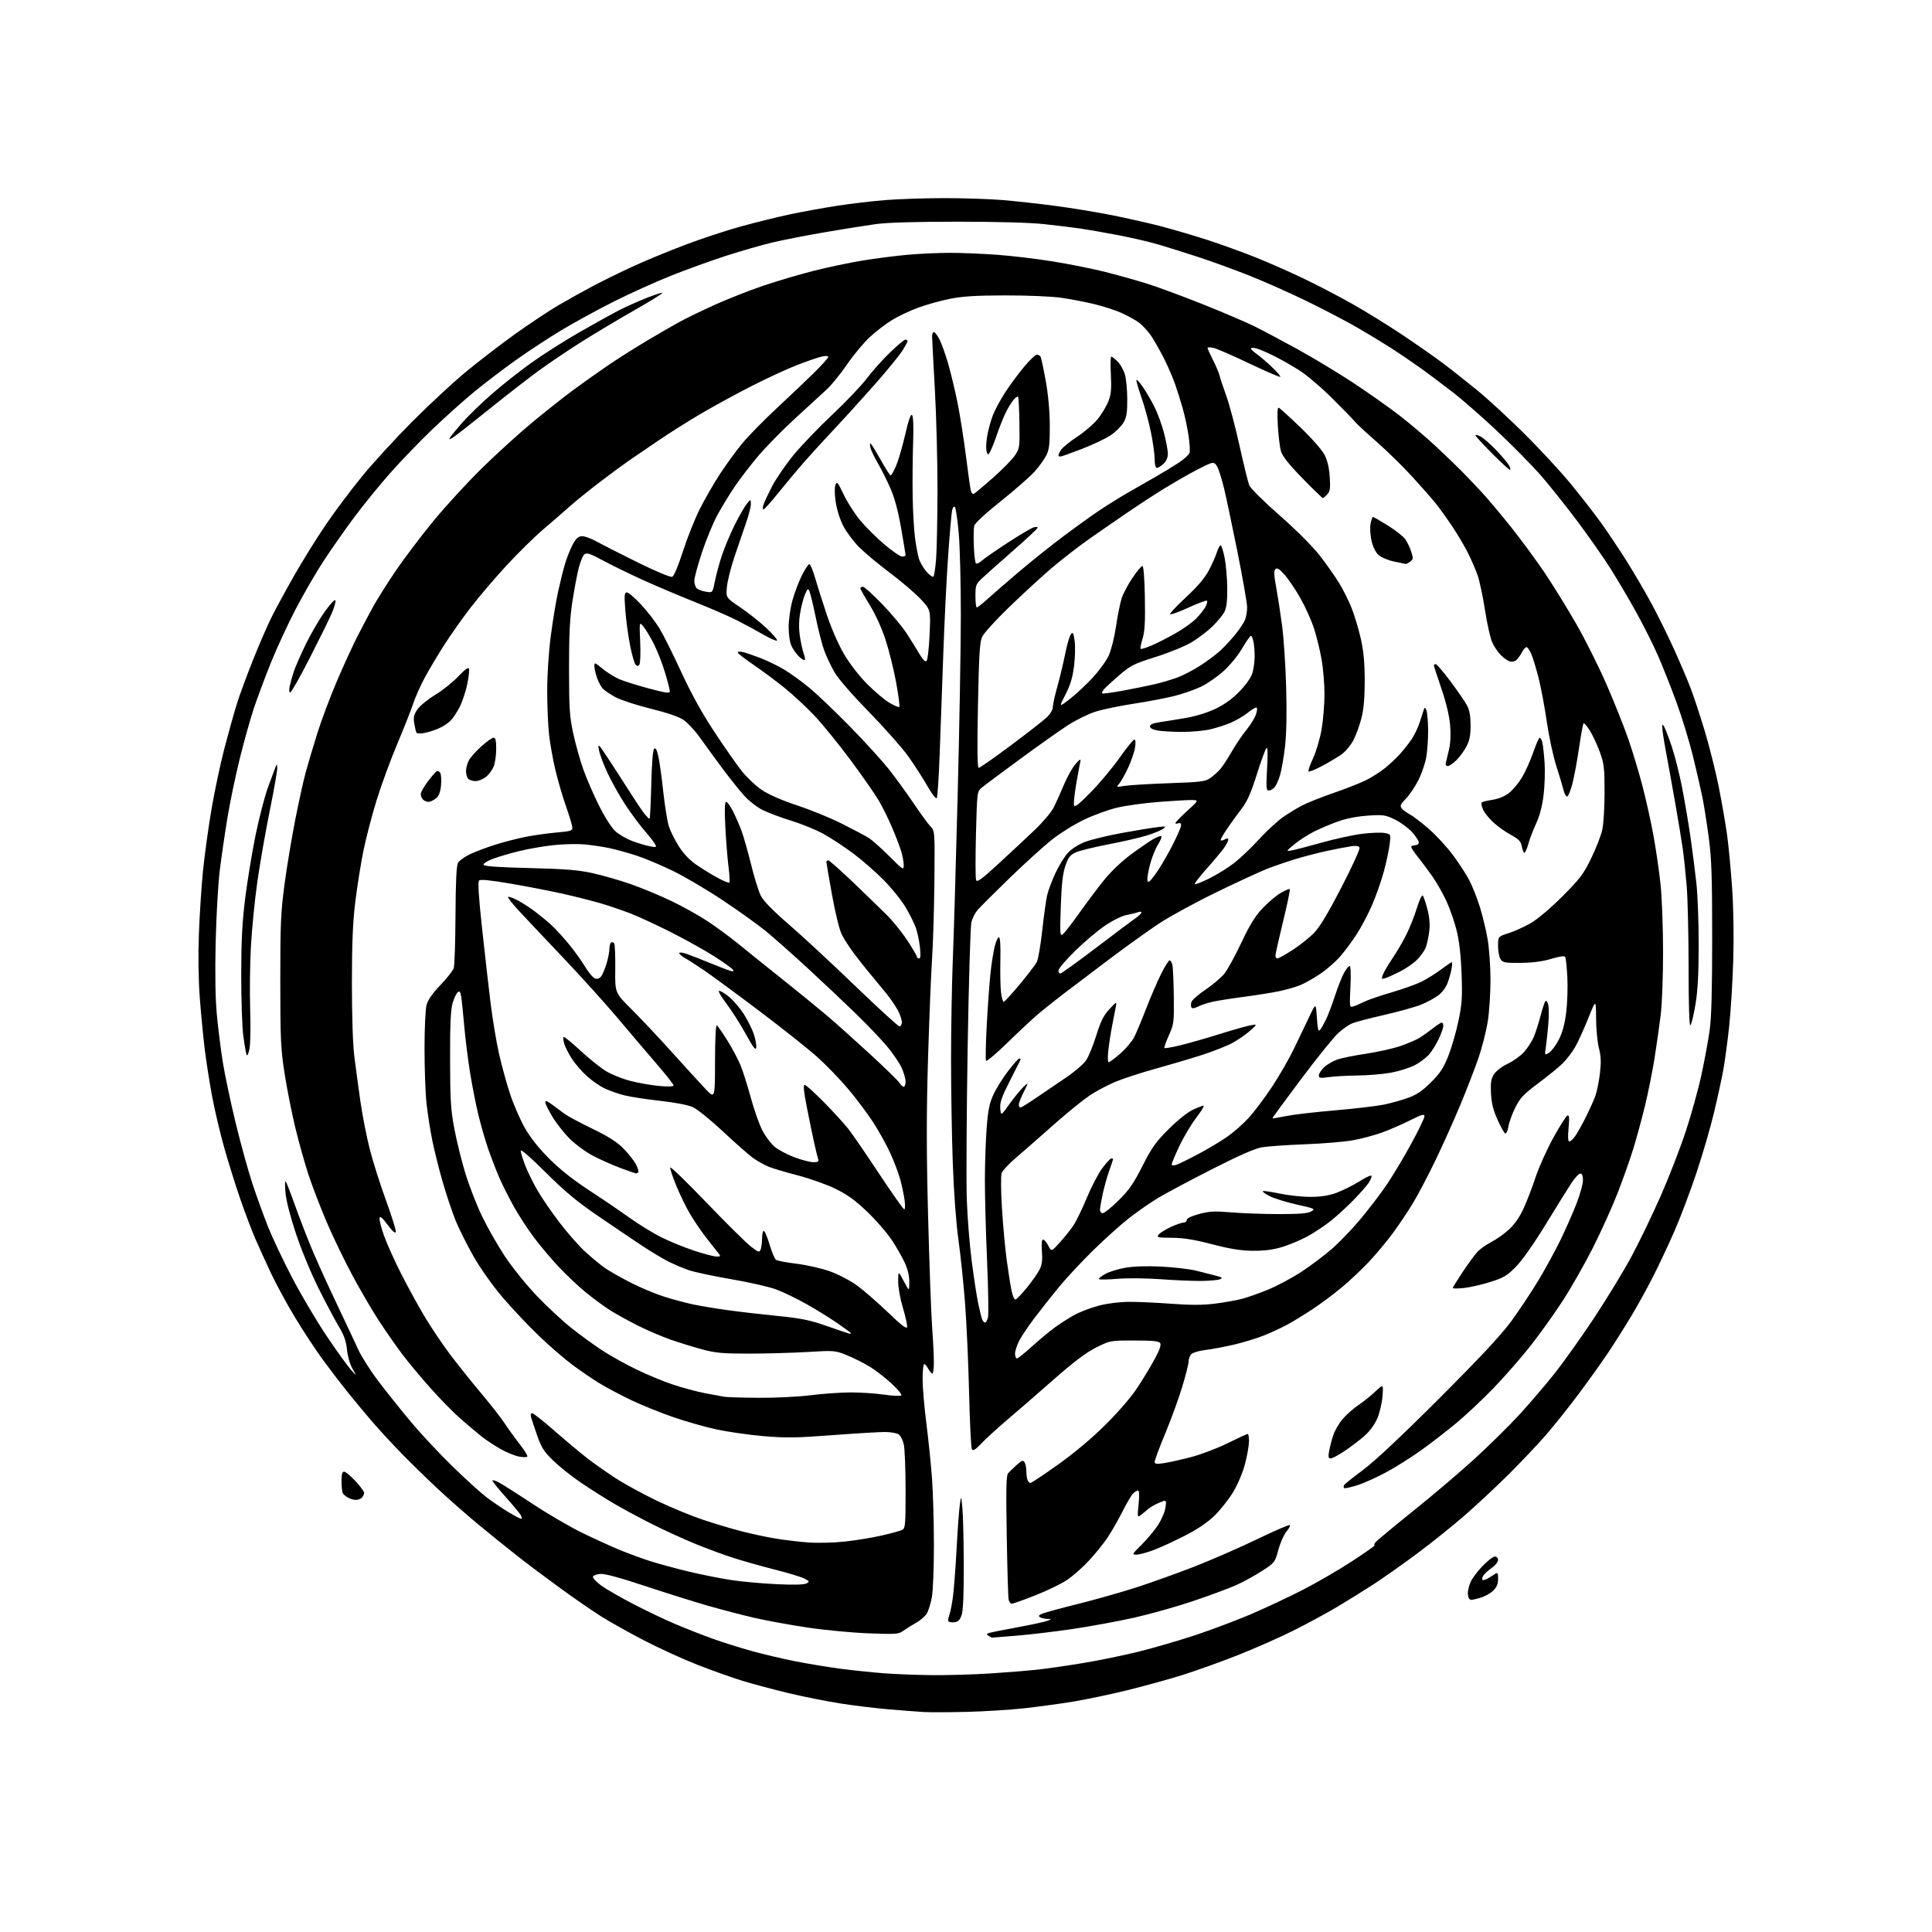 <?xml version="1.0" encoding="UTF-8" standalone="no"?>
<svg 
  version="1.1" 
  xmlns="http://www.w3.org/2000/svg" 
  xmlns:xlink="http://www.w3.org/1999/xlink" 
  xmlns:svg="http://www.w3.org/2000/svg"
  xmlns:rdf="http://www.w3.org/1999/02/22-rdf-syntax-ns#"
  xmlns:cc="http://creativecommons.org/ns#"
  xmlns:dc="http://purl.org/dc/elements/1.1/"
  viewBox="0 0 1024 1024"
  width="1024"
  height="1024"
>
<style>svg {background-color: white; }</style>"
<path stroke="none" fill="black" fill-rule="evenodd" d="M512.50,907.33C503.15,907.56 492.80,907.59 489.50,907.40C486.20,907.20 477.88,906.57 471.00,905.98C464.12,905.40 452.65,904.00 445.50,902.89C438.35,901.77 425.98,899.30 418.02,897.40C410.06,895.50 399.03,892.56 393.52,890.87C388.01,889.18 377.20,885.33 369.50,882.31C361.80,879.30 348.98,873.42 341.00,869.27C333.02,865.11 322.90,859.43 318.50,856.65C314.10,853.87 304.65,847.35 297.50,842.17C290.35,836.99 280.00,829.23 274.50,824.92C269.00,820.62 259.55,813.00 253.50,807.98C247.45,802.97 237.86,794.55 232.20,789.27C226.53,784.00 217.70,775.37 212.57,770.09C207.44,764.82 200.36,757.12 196.83,753.00C193.31,748.88 187.70,742.12 184.37,738.00C181.05,733.88 175.18,726.23 171.34,721.00C167.50,715.77 160.83,705.65 156.51,698.50C152.19,691.35 146.43,680.77 143.71,675.00C140.99,669.23 137.21,660.90 135.30,656.50C133.40,652.10 129.82,642.65 127.35,635.50C124.88,628.35 121.09,616.27 118.94,608.65C116.78,601.03 113.90,588.88 112.53,581.65C111.16,574.42 109.38,563.10 108.56,556.50C107.75,549.90 106.55,537.52 105.90,529.00C105.17,519.31 104.98,506.57 105.42,495.00C105.79,484.82 106.76,469.86 107.57,461.75C108.38,453.64 110.39,439.01 112.04,429.25C113.69,419.49 116.85,404.61 119.06,396.19C121.27,387.76 124.23,377.19 125.65,372.69C127.07,368.18 130.88,357.84 134.13,349.70C137.38,341.55 141.88,331.20 144.14,326.70C146.41,322.19 151.85,312.20 156.25,304.50C160.64,296.80 168.07,284.88 172.75,278.00C177.43,271.12 186.04,259.65 191.88,252.50C197.72,245.35 209.70,232.28 218.50,223.46C227.30,214.63 239.90,202.93 246.50,197.45C253.10,191.98 264.80,182.96 272.50,177.42C280.20,171.88 290.84,164.81 296.13,161.71C301.43,158.61 309.98,153.86 315.13,151.15C320.29,148.45 329.68,143.86 336.00,140.97C342.32,138.07 354.48,133.05 363.00,129.82C371.52,126.58 384.97,122.15 392.89,119.97C400.80,117.80 412.56,114.90 419.01,113.54C425.47,112.18 436.54,110.16 443.62,109.07C450.71,107.97 462.30,106.61 469.40,106.04C476.49,105.47 490.66,105.00 500.90,105.01C511.13,105.02 524.90,105.48 531.50,106.04C538.10,106.60 550.48,107.96 559.00,109.08C567.52,110.19 581.25,112.44 589.50,114.08C597.75,115.72 609.67,118.43 616.00,120.10C622.33,121.78 633.12,124.97 640.00,127.19C646.88,129.42 658.12,133.48 664.99,136.21C671.86,138.94 683.41,144.02 690.66,147.49C697.92,150.96 709.62,157.06 716.68,161.04C723.73,165.02 735.58,172.33 743.00,177.29C750.42,182.25 760.10,189.00 764.50,192.30C768.90,195.60 777.23,202.16 783.00,206.89C788.77,211.62 800.06,222.02 808.07,230.00C816.09,237.97 826.92,249.68 832.15,256.00C837.38,262.32 844.67,271.67 848.35,276.77C852.03,281.88 858.35,291.33 862.40,297.77C866.44,304.22 872.40,314.45 875.64,320.50C878.89,326.55 884.10,337.12 887.23,344.00C890.35,350.88 894.29,360.10 895.98,364.50C897.66,368.90 901.04,379.12 903.48,387.20C905.92,395.29 909.26,408.57 910.90,416.70C912.53,424.84 914.55,436.45 915.39,442.50C916.22,448.55 917.43,461.38 918.08,471.00C918.79,481.49 919.02,496.71 918.65,509.00C918.32,520.27 917.34,536.02 916.49,544.00C915.64,551.98 914.24,562.33 913.40,567.00C912.55,571.67 910.32,581.93 908.44,589.79C906.57,597.65 902.37,612.05 899.11,621.79C895.85,631.53 890.63,645.35 887.50,652.50C884.38,659.65 879.30,670.45 876.23,676.50C873.16,682.55 867.94,692.00 864.64,697.50C861.34,703.00 855.95,711.55 852.65,716.50C849.36,721.45 842.30,731.35 836.96,738.50C831.62,745.65 823.74,755.55 819.44,760.50C815.14,765.45 806.42,774.68 800.06,781.01C793.70,787.35 783.33,797.06 777.00,802.60C770.67,808.15 759.21,817.37 751.53,823.09C743.85,828.82 733.28,836.28 728.03,839.69C722.79,843.09 714.00,848.55 708.50,851.82C703.00,855.09 692.64,860.69 685.48,864.27C678.32,867.85 665.05,873.71 655.98,877.30C646.92,880.88 633.65,885.63 626.50,887.86C619.35,890.09 606.29,893.69 597.48,895.86C588.67,898.03 575.84,900.72 568.98,901.86C562.12,902.99 550.42,904.58 543.00,905.41C535.58,906.23 521.85,907.09 512.50,907.33zM494.02,887.86C502.00,887.94 515.73,887.54 524.52,886.99C533.31,886.43 544.77,885.50 550.00,884.93C555.23,884.35 566.25,882.76 574.50,881.38C582.75,880.01 595.80,877.32 603.50,875.41C611.20,873.50 624.48,869.64 633.00,866.84C641.52,864.03 654.80,859.05 662.50,855.78C670.20,852.50 682.71,846.65 690.30,842.76C697.88,838.88 709.81,831.95 716.80,827.37C723.78,822.79 729.11,819.03 728.63,819.02C728.15,819.01 728.36,818.27 729.11,817.37C729.86,816.47 739.02,808.87 749.48,800.47C759.94,792.08 774.58,779.62 782.00,772.79C789.42,765.96 799.68,755.86 804.79,750.34C809.90,744.81 818.19,735.17 823.22,728.90C828.25,722.63 838.02,708.95 844.94,698.49C851.85,688.04 860.87,673.19 864.98,665.49C869.10,657.80 876.02,643.40 880.37,633.50C884.71,623.60 890.64,608.30 893.54,599.50C896.45,590.70 900.18,577.20 901.83,569.50C903.49,561.80 905.44,551.23 906.17,546.00C907.09,539.40 907.50,524.45 907.49,497.00C907.49,464.73 907.16,455.03 905.69,444.00C904.71,436.57 903.22,427.12 902.40,423.00C901.57,418.88 899.31,409.02 897.38,401.10C895.45,393.18 891.46,380.13 888.52,372.10C885.59,364.07 881.12,352.84 878.60,347.13C876.09,341.43 871.00,331.31 867.31,324.63C863.62,317.96 857.49,307.55 853.69,301.50C849.88,295.45 841.58,283.61 835.24,275.20C828.89,266.78 820.23,255.98 815.99,251.20C811.74,246.41 801.99,236.53 794.32,229.24C786.64,221.94 775.67,212.31 769.93,207.84C764.19,203.37 755.92,197.19 751.54,194.11C747.16,191.02 740.64,186.61 737.04,184.30C733.44,181.99 725.77,177.35 720.00,173.98C714.23,170.61 702.11,164.24 693.07,159.83C684.03,155.41 670.08,149.21 662.07,146.03C654.06,142.86 641.88,138.43 635.00,136.19C628.12,133.94 618.67,130.98 614.00,129.60C609.33,128.22 599.65,125.97 592.50,124.61C585.35,123.24 576.35,121.67 572.50,121.11C568.65,120.56 560.10,119.51 553.50,118.80C546.06,117.99 528.57,117.50 507.50,117.50C484.99,117.50 470.29,117.94 464.00,118.81C458.77,119.53 446.62,121.47 437.00,123.12C427.38,124.77 415.00,127.19 409.50,128.49C404.00,129.80 392.98,132.97 385.00,135.53C377.02,138.10 363.88,142.84 355.80,146.07C347.71,149.30 334.21,155.39 325.80,159.60C317.38,163.81 304.88,170.63 298.00,174.75C291.12,178.88 280.10,186.10 273.50,190.79C266.90,195.49 256.97,203.05 251.43,207.60C245.89,212.15 235.85,221.14 229.12,227.59C222.38,234.04 212.28,244.53 206.66,250.91C201.04,257.28 192.58,267.68 187.86,274.00C183.14,280.32 175.88,290.68 171.72,297.00C167.57,303.32 160.78,315.02 156.64,323.00C152.49,330.98 146.57,343.78 143.49,351.47C140.41,359.15 136.37,369.97 134.52,375.51C132.67,381.05 129.32,393.00 127.08,402.07C124.84,411.13 121.89,425.29 120.53,433.53C119.17,441.76 117.34,454.35 116.46,461.50C115.59,468.65 114.62,485.83 114.30,499.68C113.92,516.07 114.14,529.33 114.92,537.68C115.58,544.73 116.99,555.96 118.04,562.64C119.09,569.31 122.18,583.94 124.89,595.14C127.60,606.34 131.66,621.00 133.90,627.71C136.15,634.43 139.82,644.56 142.06,650.21C144.31,655.87 150.01,667.92 154.73,677.00C159.46,686.08 167.70,700.02 173.06,708.00C178.42,715.98 184.24,724.08 185.98,726.00C189.16,729.50 189.16,729.50 186.86,725.52C185.51,723.20 184.29,718.99 183.92,715.39C183.45,710.85 182.35,707.68 179.74,703.36C177.79,700.14 173.00,691.13 169.09,683.35C165.08,675.36 159.79,662.64 156.96,654.16C153.93,645.10 151.70,636.43 151.33,632.32C150.99,628.57 151.01,625.76 151.36,626.08C151.71,626.41 153.80,631.70 155.99,637.84C158.18,643.99 162.04,654.08 164.57,660.26C167.10,666.44 173.13,679.83 177.98,690.00C182.83,700.17 188.15,711.51 189.82,715.19C191.48,718.88 196.35,726.53 200.65,732.19C204.94,737.86 212.80,747.67 218.11,754.00C223.42,760.33 233.33,770.90 240.13,777.51C246.94,784.11 254.97,791.39 258.00,793.68C261.02,795.97 266.17,799.46 269.44,801.43C272.71,803.39 275.76,805.00 276.23,805.00C276.69,805.00 276.65,804.21 276.13,803.24C275.61,802.27 271.99,797.90 268.09,793.53C264.19,789.16 261.00,785.22 261.00,784.77C261.00,784.32 262.46,784.70 264.25,785.63C266.04,786.55 274.10,791.67 282.16,797.01C290.23,802.35 302.11,809.29 308.57,812.43C315.04,815.57 323.96,819.65 328.41,821.48C332.86,823.32 340.10,825.98 344.50,827.39C348.90,828.80 358.12,831.30 365.00,832.96C371.88,834.61 382.19,836.66 387.92,837.51C393.65,838.36 404.48,839.33 411.99,839.67C420.71,840.07 426.32,839.92 427.50,839.26C429.19,838.32 429.09,838.10 426.32,836.67C424.66,835.81 417.76,833.71 410.99,832.00C404.22,830.29 394.36,827.52 389.09,825.84C383.81,824.16 374.55,820.76 368.50,818.27C362.45,815.79 352.26,811.14 345.87,807.93C339.47,804.73 330.24,799.76 325.37,796.90C320.49,794.04 312.56,789.01 307.75,785.74C302.94,782.46 296.39,777.24 293.20,774.14C288.37,769.45 286.95,767.24 284.77,761.00C283.32,756.88 281.85,752.49 281.50,751.25C281.10,749.84 281.30,749.00 282.03,749.00C282.67,749.00 287.99,753.20 293.85,758.32C299.71,763.45 307.43,769.92 311.00,772.70C314.57,775.48 321.45,780.32 326.28,783.46C331.10,786.59 341.00,792.00 348.28,795.47C355.55,798.95 366.41,803.43 372.41,805.44C378.41,807.45 387.51,810.18 392.63,811.51C397.76,812.84 405.90,814.60 410.72,815.41C415.55,816.23 423.55,817.18 428.50,817.54C433.49,817.90 442.17,817.68 448.00,817.04C453.77,816.41 462.55,814.96 467.50,813.82C472.45,812.69 477.29,811.34 478.25,810.84C479.83,810.02 480.00,807.97 479.98,789.71C479.96,778.60 479.54,767.71 479.03,765.53C478.52,763.34 477.32,760.98 476.36,760.28C475.40,759.57 472.12,758.99 469.06,758.99C466.00,758.98 453.40,759.74 441.05,760.67C422.01,762.11 416.46,762.19 404.55,761.17C396.82,760.51 385.55,758.89 379.50,757.57C373.45,756.25 363.12,753.30 356.54,751.01C349.97,748.72 340.07,744.71 334.54,742.09C329.02,739.47 321.35,735.40 317.50,733.03C313.65,730.66 307.14,726.20 303.02,723.11C298.91,720.03 291.08,713.23 285.61,708.00C280.15,702.77 271.57,693.69 266.55,687.82C261.14,681.49 254.82,672.59 251.03,665.97C247.52,659.84 243.17,651.14 241.37,646.66C239.57,642.17 236.50,632.97 234.56,626.20C232.61,619.44 230.14,609.54 229.07,604.20C227.99,598.87 226.64,590.13 226.06,584.79C225.48,579.45 225.00,566.40 225.01,555.79C225.01,544.87 225.49,534.78 226.11,532.55C226.83,529.95 229.36,526.35 233.48,522.05C236.93,518.45 240.10,514.39 240.52,513.03C240.93,511.67 241.34,499.07 241.42,485.03C241.52,467.09 241.92,458.85 242.77,457.32C243.44,456.13 246.35,454.04 249.25,452.68C252.14,451.32 258.16,449.07 262.63,447.66C267.09,446.26 274.29,444.41 278.63,443.55C282.96,442.69 290.32,441.65 295.00,441.24C302.66,440.57 303.49,440.30 303.35,438.50C303.27,437.40 301.78,432.45 300.04,427.50C298.29,422.55 295.78,414.00 294.46,408.50C293.13,403.00 291.59,394.45 291.03,389.50C290.47,384.55 290.02,373.98 290.03,366.00C290.03,357.58 290.83,345.42 291.94,337.00C292.98,329.02 294.73,318.44 295.82,313.48C296.92,308.51 298.54,301.99 299.43,298.98C300.33,295.96 302.09,291.48 303.35,289.00C305.02,285.73 306.33,284.42 308.14,284.20C309.56,284.03 313.20,285.32 316.60,287.20C319.89,289.02 329.81,294.06 338.65,298.41C347.80,302.91 355.40,306.06 356.28,305.72C357.21,305.37 359.47,300.01 361.95,292.27C364.22,285.20 368.23,275.13 370.85,269.90C373.47,264.67 378.24,256.37 381.45,251.45C384.66,246.53 389.91,239.28 393.13,235.35C396.34,231.41 404.47,223.09 411.18,216.85C417.90,210.61 426.91,202.05 431.20,197.83C435.49,193.62 439.00,189.73 439.00,189.19C439.00,188.59 437.65,188.51 435.51,189.00C433.59,189.43 427.75,191.44 422.53,193.46C417.31,195.48 406.46,200.49 398.41,204.59C390.37,208.69 378.32,215.26 371.64,219.19C364.96,223.12 354.80,229.52 349.07,233.42C343.33,237.31 336.34,242.07 333.54,244.00C330.74,245.93 323.73,251.09 317.97,255.47C312.21,259.86 304.98,265.71 301.90,268.47C298.81,271.24 292.57,276.65 288.03,280.50C283.49,284.35 274.70,292.98 268.51,299.68C262.31,306.38 253.68,316.50 249.32,322.18C244.97,327.86 238.67,336.77 235.34,342.00C232.00,347.23 227.45,354.88 225.21,359.00C222.97,363.12 220.17,369.42 218.99,372.98C217.80,376.54 213.97,386.22 210.48,394.48C206.99,402.74 202.08,416.14 199.57,424.27C197.06,432.39 193.90,444.54 192.55,451.27C191.20,457.99 189.29,470.02 188.31,478.00C187.00,488.73 186.53,499.91 186.52,521.00C186.51,538.66 187.00,553.49 187.81,560.00C188.54,565.77 189.98,576.47 191.02,583.76C192.07,591.05 194.28,602.38 195.94,608.93C197.60,615.48 201.47,627.70 204.53,636.07C207.59,644.45 209.94,652.02 209.77,652.90C209.55,653.97 208.14,652.75 205.47,649.19C202.68,645.45 201.40,644.37 201.16,645.54C200.97,646.46 202.03,650.65 203.51,654.85C205.00,659.06 209.10,668.18 212.62,675.13C216.14,682.07 221.83,692.43 225.26,698.14C228.69,703.85 234.72,712.79 238.65,718.01C242.59,723.23 249.97,732.45 255.05,738.50C260.14,744.55 265.76,751.75 267.55,754.50C269.34,757.25 272.87,762.14 275.40,765.36C277.92,768.58 279.77,771.56 279.51,771.98C279.25,772.40 277.28,772.42 275.12,772.02C272.97,771.63 268.57,769.83 265.35,768.03C262.13,766.23 257.48,763.14 255.00,761.17C252.53,759.19 247.47,754.91 243.76,751.66C240.06,748.40 232.88,741.06 227.81,735.34C222.74,729.62 216.15,721.69 213.16,717.72C210.18,713.75 204.85,706.13 201.32,700.78C197.79,695.44 191.32,684.42 186.94,676.28C182.57,668.15 176.30,655.18 173.02,647.45C169.74,639.73 165.43,628.48 163.45,622.45C161.47,616.43 158.33,605.20 156.47,597.50C154.62,589.80 152.08,576.98 150.84,569.00C148.81,556.03 148.57,550.85 148.56,520.00C148.55,489.72 148.83,483.42 150.83,468.50C152.08,459.15 154.67,443.62 156.58,434.00C158.49,424.38 160.98,413.12 162.12,409.00C163.25,404.88 165.97,395.75 168.17,388.71C170.36,381.68 175.08,369.13 178.65,360.81C182.21,352.50 187.11,341.83 189.54,337.10C191.96,332.37 195.67,325.35 197.79,321.50C199.91,317.65 205.30,309.10 209.77,302.50C214.25,295.90 223.28,283.98 229.84,276.00C236.41,268.02 248.02,255.40 255.64,247.94C263.26,240.48 275.12,229.70 282.00,224.00C288.88,218.30 298.55,210.63 303.50,206.97C308.45,203.31 316.77,197.40 322.00,193.84C327.23,190.27 336.45,184.42 342.50,180.82C348.55,177.22 356.43,172.67 360.00,170.70C363.57,168.74 372.10,164.60 378.95,161.51C385.80,158.42 397.28,153.90 404.45,151.47C411.63,149.04 423.57,145.51 431.00,143.61C438.43,141.72 450.12,139.25 457.00,138.12C463.88,136.99 474.68,135.60 481.00,135.04C487.32,134.47 497.45,134.01 503.50,134.01C509.55,134.01 520.80,134.47 528.50,135.04C536.20,135.60 549.48,137.18 558.00,138.56C566.52,139.93 578.78,142.37 585.23,143.99C591.68,145.61 601.58,148.36 607.23,150.11C612.88,151.85 626.50,156.87 637.50,161.26C648.50,165.65 661.05,171.02 665.38,173.20C669.72,175.37 679.78,180.73 687.74,185.10C695.71,189.47 708.81,197.37 716.86,202.65C724.91,207.94 736.15,215.86 741.84,220.27C747.53,224.67 756.31,232.14 761.34,236.86C766.38,241.58 772.30,247.28 774.50,249.51C776.70,251.74 781.23,256.48 784.57,260.03C787.92,263.59 795.25,272.29 800.88,279.36C806.50,286.43 814.61,297.46 818.90,303.86C823.19,310.26 830.58,322.25 835.34,330.50C840.09,338.75 847.36,353.27 851.49,362.76C855.62,372.26 860.83,385.31 863.06,391.76C865.29,398.22 868.65,409.35 870.52,416.50C872.40,423.65 875.04,435.57 876.40,443.00C877.75,450.43 879.44,462.12 880.15,469.00C880.86,475.88 881.45,491.85 881.46,504.50C881.47,517.34 880.92,532.14 880.20,538.00C879.49,543.77 878.01,554.12 876.92,561.00C875.83,567.88 873.57,579.12 871.90,586.00C870.22,592.88 867.48,603.00 865.80,608.50C864.12,614.00 860.35,624.66 857.43,632.19C854.51,639.71 848.51,652.99 844.10,661.69C839.68,670.38 832.44,683.07 828.00,689.87C823.56,696.67 816.01,707.22 811.21,713.31C806.42,719.40 797.67,729.42 791.76,735.57C785.85,741.72 776.72,750.28 771.47,754.60C766.22,758.92 758.00,765.26 753.21,768.69C748.42,772.13 740.45,777.17 735.50,779.91C730.55,782.65 723.45,785.88 719.73,787.09C716.01,788.30 712.70,789.03 712.38,788.71C712.06,788.39 712.09,787.66 712.45,787.08C712.81,786.50 717.36,782.86 722.56,779.01C728.62,774.51 743.07,760.94 762.77,741.25C784.55,719.47 795.70,707.51 801.01,700.26C805.13,694.63 811.56,684.96 815.30,678.76C819.04,672.57 824.39,662.77 827.19,657.00C829.98,651.23 833.78,642.58 835.63,637.79C837.49,633.00 839.00,627.48 839.00,625.54C839.00,623.17 838.54,622.00 837.60,622.00C836.83,622.00 834.65,624.36 832.76,627.25C830.86,630.14 824.73,640.00 819.13,649.17C813.02,659.17 806.77,668.05 803.50,671.36C798.78,676.17 796.99,677.23 789.88,679.48C785.38,680.90 779.07,682.34 775.85,682.67C772.63,683.01 770.00,683.01 770.00,682.67C770.00,682.34 772.33,678.56 775.18,674.28C778.03,670.00 781.52,665.22 782.93,663.66C784.34,662.09 787.68,659.70 790.34,658.34C793.00,656.99 797.24,653.99 799.75,651.69C802.74,648.96 805.44,645.07 807.54,640.50C809.30,636.65 812.15,629.23 813.87,624.00C815.60,618.77 819.83,609.36 823.28,603.07C826.74,596.79 830.12,591.46 830.80,591.23C831.74,590.92 831.87,592.51 831.37,597.91C830.93,602.71 831.06,605.00 831.79,605.00C832.38,605.00 833.76,603.74 834.86,602.19C835.96,600.65 838.49,596.14 840.48,592.17C842.48,588.20 844.78,583.05 845.61,580.73C846.44,578.40 847.52,573.03 848.01,568.78C848.69,562.89 848.56,559.74 847.45,555.48C846.65,552.41 845.98,545.31 845.95,539.70C845.90,529.50 845.90,529.50 841.67,540.04C839.34,545.84 836.20,552.69 834.69,555.27C833.17,557.85 830.26,561.61 828.22,563.63C826.17,565.64 820.38,570.37 815.33,574.13C807.55,579.94 805.72,581.87 803.18,586.96C801.53,590.26 799.87,594.79 799.50,597.03C799.12,599.27 798.37,600.96 797.83,600.78C797.29,600.60 795.44,597.31 793.72,593.47C791.43,588.35 790.51,584.64 790.25,579.50C789.97,573.89 790.28,571.89 791.83,569.42C792.97,567.60 795.96,565.31 799.18,563.78C802.17,562.37 806.09,559.52 807.90,557.46C809.71,555.39 811.98,551.86 812.94,549.60C813.89,547.35 815.50,542.35 816.50,538.50C817.50,534.65 818.67,531.10 819.10,530.61C819.54,530.11 820.20,530.96 820.58,532.48C820.97,534.00 820.99,538.68 820.63,542.87C820.28,547.07 819.69,552.52 819.33,554.98C818.67,559.46 818.67,559.46 821.09,557.92C822.41,557.07 824.74,553.93 826.26,550.93C828.14,547.22 829.37,542.62 830.13,536.49C830.74,531.55 831.00,523.14 830.72,517.81C830.43,512.48 829.92,507.68 829.58,507.14C829.20,506.52 826.45,506.92 822.24,508.19C817.71,509.57 812.43,510.27 806.15,510.35C798.02,510.44 796.62,510.21 795.40,508.54C794.63,507.48 794.00,504.31 794.00,501.49C794.00,496.37 794.00,496.37 799.57,494.61C802.64,493.64 807.93,491.25 811.32,489.28C814.97,487.17 821.85,481.35 828.13,475.07C837.45,465.73 839.31,463.26 843.34,454.96C845.87,449.76 848.50,443.02 849.20,440.00C849.90,436.92 850.46,428.12 850.45,420.00C850.45,406.97 850.19,404.79 847.91,398.50C846.50,394.65 844.12,389.54 842.61,387.16C841.09,384.77 839.61,383.06 839.31,383.36C839.01,383.66 837.92,389.67 836.88,396.70C835.85,403.74 834.22,412.40 833.25,415.94C832.29,419.49 831.05,422.30 830.50,422.20C829.95,422.09 829.15,420.54 828.71,418.75C828.28,416.96 826.56,411.23 824.88,406.01C823.21,400.79 820.94,390.22 819.83,382.52C818.72,374.81 816.78,364.46 815.53,359.51C814.27,354.55 812.53,348.81 811.67,346.75C810.81,344.69 809.64,343.00 809.08,343.00C808.51,343.00 807.39,344.27 806.59,345.82C805.79,347.38 804.45,349.21 803.61,349.91C802.78,350.60 801.22,350.89 800.15,350.55C799.08,350.21 796.97,348.71 795.45,347.21C793.94,345.72 791.89,342.68 790.90,340.46C789.91,338.24 788.19,330.59 787.09,323.46C785.99,316.33 784.24,308.02 783.19,305.00C782.14,301.97 779.81,296.57 778.01,293.00C776.21,289.42 772.48,283.12 769.72,279.00C766.96,274.88 763.09,269.48 761.12,267.00C759.15,264.52 753.41,258.00 748.37,252.50C743.33,247.00 734.82,238.68 729.46,234.00C724.10,229.32 719.00,224.60 718.13,223.50C717.26,222.40 711.88,216.86 706.18,211.18C700.48,205.51 692.72,198.89 688.95,196.47C685.18,194.05 679.03,190.54 675.29,188.68C671.56,186.81 667.26,184.99 665.75,184.63C664.24,184.26 663.01,184.31 663.02,184.73C663.03,185.15 664.37,186.43 666.01,187.58C667.65,188.72 671.26,191.81 674.04,194.44C676.82,197.08 678.87,199.46 678.59,199.74C678.31,200.02 670.90,196.82 662.11,192.62C653.33,188.42 644.76,184.70 643.07,184.36C641.38,184.03 640.00,184.04 640.00,184.40C640.00,184.76 641.33,187.70 642.96,190.92C644.59,194.15 646.15,197.85 646.43,199.15C646.71,200.44 648.27,205.17 649.91,209.66C651.55,214.15 654.72,226.08 656.96,236.16C659.19,246.25 661.53,255.74 662.14,257.26C662.75,258.78 669.94,265.90 678.11,273.07C687.06,280.92 695.56,289.42 699.48,294.43C703.05,299.01 707.71,305.63 709.83,309.13C711.95,312.63 714.91,318.57 716.40,322.32C717.90,326.07 720.06,333.27 721.21,338.32C722.73,345.02 723.30,351.02 723.33,360.50C723.35,369.36 722.83,375.65 721.69,380.26C720.77,383.98 718.88,389.27 717.49,392.02C716.07,394.82 713.28,398.22 711.14,399.76C709.03,401.27 704.35,404.07 700.73,405.99C697.10,407.91 693.88,409.21 693.55,408.89C693.23,408.56 694.31,405.42 695.95,401.90C697.59,398.38 699.62,391.50 700.46,386.62C701.31,381.73 702.00,373.36 702.00,368.00C702.00,362.64 701.33,354.41 700.51,349.71C699.69,345.01 697.90,337.64 696.53,333.33C695.16,329.02 691.90,321.72 689.28,317.11C686.66,312.49 682.87,306.87 680.84,304.61C678.08,301.52 676.88,300.78 676.00,301.63C675.11,302.49 675.20,304.76 676.38,311.13C677.22,315.73 678.64,324.90 679.52,331.50C680.41,338.10 681.39,352.95 681.70,364.50C682.07,378.11 681.85,389.11 681.08,395.77C680.42,401.41 679.22,408.26 678.42,410.97C677.61,413.69 676.25,416.60 675.40,417.45C674.55,418.30 673.20,419.00 672.39,419.00C671.14,419.00 671.02,417.22 671.58,407.25C672.03,399.33 671.92,395.83 671.24,396.50C670.68,397.05 668.38,403.35 666.12,410.50C663.06,420.20 661.05,424.77 658.18,428.50C656.06,431.25 652.68,435.91 650.67,438.86C648.65,441.81 647.00,444.64 647.00,445.15C647.00,445.66 647.88,445.60 649.00,445.00C650.45,444.22 651.00,444.24 651.00,445.06C651.00,445.68 650.02,447.61 648.81,449.35C647.61,451.08 643.50,456.00 639.68,460.28C635.86,464.56 632.97,468.30 633.26,468.60C633.56,468.89 637.00,467.55 640.91,465.61C644.83,463.68 650.70,460.04 653.97,457.52C657.24,455.01 663.20,449.35 667.21,444.96C671.22,440.56 676.98,435.23 680.00,433.11C683.02,430.99 687.81,428.10 690.62,426.68C693.44,425.26 700.92,422.31 707.24,420.13C713.56,417.95 721.16,414.95 724.12,413.47C727.08,411.98 731.52,409.14 734.00,407.16C736.48,405.18 740.08,401.81 742.00,399.67C743.92,397.53 746.71,394.00 748.19,391.83C749.67,389.66 751.62,385.54 752.52,382.69C753.42,379.84 754.39,376.82 754.68,376.00C755.11,374.81 755.38,374.91 756.04,376.50C756.49,377.60 756.89,382.35 756.93,387.07C756.97,391.78 756.51,398.28 755.91,401.52C755.31,404.76 753.47,410.13 751.81,413.45C750.15,416.78 747.20,421.17 745.24,423.21C742.17,426.40 741.86,427.13 743.02,428.52C743.75,429.41 745.63,430.79 747.19,431.60C748.75,432.40 753.21,435.81 757.12,439.17C761.02,442.53 766.91,448.91 770.20,453.35C773.49,457.79 777.44,463.91 778.97,466.96C780.51,470.01 782.92,476.16 784.33,480.63C785.74,485.10 787.59,492.75 788.44,497.63C789.31,502.59 789.99,512.22 789.99,519.50C789.99,526.65 789.33,536.61 788.51,541.63C787.70,546.65 785.51,555.20 783.66,560.63C781.81,566.06 777.48,577.25 774.05,585.50C770.61,593.75 764.68,606.99 760.86,614.92C757.05,622.86 751.65,633.11 748.88,637.70C746.11,642.29 741.21,649.58 738.00,653.91C734.79,658.24 729.12,665.01 725.40,668.96C721.67,672.91 715.22,678.97 711.06,682.43C706.90,685.89 700.12,690.95 696.00,693.68C691.88,696.41 685.91,700.08 682.74,701.84C679.57,703.59 673.72,706.32 669.74,707.89C665.76,709.46 658.45,711.67 653.50,712.81C648.55,713.94 641.89,715.18 638.70,715.55C635.51,715.93 632.25,716.90 631.45,717.69C630.65,718.49 630.00,720.21 630.00,721.51C630.00,722.82 628.45,728.97 626.56,735.19C624.67,741.41 620.62,752.52 617.56,759.88C614.50,767.23 612.00,773.92 612.00,774.74C612.00,775.95 612.89,776.09 616.75,775.52C619.36,775.13 625.77,773.71 631.00,772.37C636.23,771.04 645.03,767.70 650.58,764.97C656.12,762.24 660.96,760.00 661.33,760.00C661.70,760.00 662.00,761.73 662.00,763.84C662.00,765.95 661.09,771.22 659.99,775.56C658.82,780.11 656.21,786.40 653.81,790.47C651.52,794.33 647.09,800.01 643.97,803.08C640.12,806.86 635.02,810.35 628.14,813.88C622.56,816.75 615.05,820.20 611.47,821.55C607.89,822.90 603.78,824.00 602.34,824.00C599.86,824.00 599.99,823.74 604.94,818.87C607.81,816.05 611.73,811.36 613.66,808.46C615.62,805.50 617.41,801.34 617.72,799.02C618.28,794.86 618.28,794.86 614.41,796.48C612.27,797.37 609.62,798.88 608.51,799.85C607.41,800.81 605.66,802.24 604.63,803.02C602.82,804.40 602.78,804.18 603.48,797.23C603.96,792.46 603.85,790.00 603.17,790.00C602.61,790.00 601.41,790.73 600.52,791.62C599.63,792.51 597.06,796.90 594.82,801.37C592.57,805.84 588.97,812.09 586.82,815.26C584.67,818.43 580.20,823.92 576.89,827.46C573.58,830.99 568.42,835.52 565.42,837.51C562.41,839.50 554.90,843.13 548.73,845.57C542.55,848.00 536.95,850.00 536.27,850.00C535.59,850.00 534.83,848.99 534.58,847.75C534.33,846.51 533.88,831.28 533.59,813.91C533.17,789.73 533.33,781.99 534.27,780.91C534.95,780.13 536.98,778.16 538.80,776.52C541.55,774.02 542.25,773.78 543.03,775.02C543.55,775.83 543.98,777.93 543.98,779.67C543.99,781.41 544.27,783.55 544.61,784.42C544.94,785.29 545.64,786.00 546.16,786.00C546.68,786.00 553.27,781.61 560.80,776.25C569.58,770.00 578.65,762.37 586.06,755.00C593.23,747.87 599.73,740.27 603.16,735.00C606.20,730.33 610.29,723.53 612.24,719.90C614.61,715.51 615.51,712.83 614.94,711.90C614.27,710.82 611.15,710.50 601.24,710.50C588.42,710.50 588.39,710.50 580.95,714.23C575.59,716.91 569.16,721.77 558.00,731.58C549.48,739.08 538.45,748.65 533.50,752.84C528.55,757.04 522.57,762.50 520.22,764.99C517.08,768.30 515.73,769.15 515.13,768.20C514.68,767.48 514.02,754.17 513.65,738.61C513.28,723.05 512.32,701.58 511.51,690.91C510.70,680.23 509.11,665.03 507.99,657.12C506.77,648.51 505.57,632.26 505.00,616.62C504.48,602.25 504.06,577.23 504.07,561.00C504.09,544.77 504.50,521.38 505.00,509.00C505.50,496.62 506.66,457.48 507.57,422.00C508.49,386.52 509.25,343.55 509.26,326.50C509.28,309.45 508.78,289.67 508.14,282.55C507.51,275.42 506.59,269.19 506.10,268.70C505.57,268.17 504.96,268.98 504.61,270.65C504.29,272.22 503.35,282.95 502.54,294.50C501.72,306.05 500.57,329.45 499.97,346.50C499.37,363.55 498.51,387.47 498.05,399.66C497.60,411.85 496.91,422.34 496.52,422.97C496.10,423.65 494.05,421.03 491.49,416.55C489.12,412.38 484.55,405.30 481.34,400.80C478.13,396.31 468.75,385.72 460.50,377.28C451.50,368.06 444.20,359.64 442.25,356.21C440.46,353.07 438.09,348.09 436.98,345.14C435.86,342.20 433.82,334.32 432.45,327.64C431.07,320.96 429.55,314.60 429.07,313.50C428.29,311.69 428.05,311.85 426.64,315.11C425.79,317.10 424.63,321.59 424.06,325.10C423.37,329.38 423.36,333.51 424.03,337.71C424.58,341.14 425.49,345.15 426.04,346.61C426.60,348.08 426.82,349.52 426.52,349.81C426.23,350.10 424.89,349.31 423.55,348.05C422.21,346.79 420.41,344.28 419.56,342.48C418.62,340.50 418.00,336.47 418.00,332.33C418.00,328.50 418.90,322.22 420.03,318.15C421.14,314.13 423.40,308.18 425.04,304.92C426.68,301.66 428.45,299.00 428.97,299.00C429.49,299.00 430.86,302.26 432.01,306.25C433.15,310.24 435.96,319.08 438.25,325.90C440.71,333.26 444.46,341.78 447.45,346.85C450.40,351.84 455.49,358.40 459.69,362.62C463.64,366.59 468.95,371.06 471.48,372.54C474.02,374.03 476.35,374.99 476.66,374.67C476.97,374.36 476.22,368.57 474.99,361.80C473.75,355.04 471.24,344.87 469.40,339.22C467.40,333.04 464.05,325.67 461.03,320.76C458.26,316.26 456.00,312.23 456.00,311.79C456.00,311.36 456.61,311.00 457.35,311.00C458.10,311.00 462.72,315.16 467.63,320.25C472.53,325.34 478.33,332.28 480.52,335.68C482.71,339.08 485.76,343.99 487.30,346.58C489.20,349.77 490.43,350.97 491.12,350.28C491.68,349.72 492.39,343.40 492.71,336.23C493.29,323.19 493.29,323.19 487.90,317.46C484.93,314.31 477.55,308.02 471.50,303.47C465.45,298.93 458.17,292.85 455.32,289.97C452.46,287.08 448.77,282.17 447.10,279.04C445.33,275.71 443.63,270.48 442.99,266.39C442.35,262.25 442.26,258.46 442.78,257.07C443.56,254.95 443.98,255.43 447.16,262.11C449.09,266.18 453.01,272.31 455.87,275.76C458.74,279.20 464.51,284.93 468.69,288.51C472.88,292.08 477.14,295.00 478.15,295.00C479.17,295.00 479.99,294.66 479.98,294.25C479.97,293.84 478.91,287.42 477.62,279.98C476.06,270.99 474.18,263.96 472.01,258.98C470.22,254.87 467.24,248.90 465.39,245.71C463.53,242.53 461.74,238.82 461.40,237.46C461.06,236.11 461.04,235.00 461.35,235.00C461.66,235.00 464.04,238.82 466.64,243.50C469.25,248.17 471.69,252.00 472.07,252.00C472.44,252.00 473.74,249.72 474.94,246.92C476.14,244.13 478.30,236.71 479.75,230.42C481.55,222.59 482.71,219.31 483.41,220.01C484.06,220.66 484.27,226.07 483.97,234.77C483.71,242.32 483.60,254.95 483.73,262.82C483.85,270.70 484.40,280.60 484.95,284.82C485.50,289.05 486.42,294.07 487.00,296.00C487.58,297.93 489.39,301.05 491.01,302.94C492.63,304.83 494.31,306.03 494.73,305.60C495.15,305.18 495.80,300.93 496.16,296.17C496.53,291.40 496.85,275.12 496.89,260.00C496.92,244.88 496.29,220.80 495.50,206.50C494.70,192.20 494.03,179.49 494.02,178.25C494.01,177.01 494.44,176.00 494.98,176.00C495.52,176.00 496.86,177.77 497.96,179.93C499.07,182.09 501.12,187.83 502.53,192.68C503.93,197.53 506.18,206.90 507.52,213.50C508.85,220.10 510.87,232.93 512.01,242.00C513.14,251.07 514.32,259.31 514.62,260.31C514.92,261.30 515.57,261.97 516.05,261.81C516.53,261.64 521.01,257.91 525.99,253.51C530.98,249.12 536.28,243.76 537.78,241.59C540.44,237.74 540.50,237.36 540.31,224.22C540.21,216.84 539.88,210.55 539.59,210.25C539.29,209.96 538.15,210.79 537.06,212.11C535.96,213.42 534.09,216.53 532.90,219.00C531.71,221.47 529.71,226.48 528.47,230.12C527.22,233.77 525.64,237.80 524.95,239.09C523.75,241.34 523.67,241.35 522.97,239.44C522.56,238.35 522.64,234.88 523.13,231.73C523.62,228.58 524.95,223.55 526.07,220.54C527.19,217.54 530.26,211.80 532.89,207.79C535.52,203.78 540.04,197.69 542.92,194.25C545.81,190.81 548.78,188.00 549.53,188.00C550.27,188.00 551.16,188.45 551.50,189.00C551.84,189.55 553.07,195.28 554.24,201.75C555.59,209.23 556.38,217.86 556.41,225.50C556.45,235.26 556.12,238.21 554.60,241.29C553.57,243.37 550.74,247.30 548.30,250.01C545.87,252.72 537.81,259.76 530.41,265.67C522.33,272.10 516.71,277.31 516.37,278.68C516.05,279.93 515.95,284.76 516.15,289.40C516.34,294.04 516.84,298.17 517.25,298.59C517.67,299.00 519.02,298.41 520.25,297.28C521.49,296.14 527.67,291.84 534.00,287.72C540.33,283.61 546.51,279.93 547.75,279.55C548.99,279.17 549.99,279.23 549.99,279.68C549.98,280.13 544.06,285.68 536.82,292.00C529.58,298.32 522.16,304.92 520.33,306.67C517.27,309.58 517.00,310.32 517.00,315.92C517.00,319.26 517.34,321.98 517.75,321.96C518.16,321.94 520.75,319.89 523.50,317.41C526.25,314.93 533.67,308.49 540.00,303.11C546.33,297.73 556.90,289.28 563.50,284.33C570.10,279.38 578.88,273.08 583.00,270.33C587.12,267.58 593.88,263.39 598.00,261.02C602.12,258.64 608.65,254.90 612.50,252.71C616.35,250.51 621.85,247.16 624.71,245.26C627.58,243.36 630.18,241.01 630.49,240.03C630.80,239.05 630.56,234.93 629.95,230.87C629.35,226.82 627.96,220.35 626.88,216.50C625.80,212.65 623.95,206.80 622.79,203.50C621.62,200.20 619.16,194.46 617.32,190.75C615.48,187.04 612.45,181.62 610.59,178.70C608.73,175.79 605.47,172.22 603.35,170.75C601.23,169.29 597.02,167.01 594.00,165.68C590.98,164.35 584.67,162.33 580.00,161.19C575.33,160.05 567.45,158.54 562.50,157.83C557.43,157.10 544.56,156.55 533.00,156.57C517.58,156.59 510.30,157.03 503.63,158.35C498.75,159.32 491.21,161.41 486.87,162.99C482.53,164.57 476.26,167.52 472.93,169.54C469.60,171.57 464.25,175.65 461.04,178.63C457.82,181.60 452.39,188.13 448.97,193.13C445.54,198.13 440.66,204.14 438.12,206.47C435.58,208.81 427.98,215.78 421.23,221.97C414.49,228.16 405.62,237.22 401.52,242.10C397.43,246.98 391.88,254.24 389.19,258.24C386.50,262.23 382.47,268.88 380.22,273.00C377.98,277.12 374.31,286.00 372.07,292.73C369.83,299.46 368.00,306.27 368.00,307.86C368.00,309.45 368.63,311.28 369.41,311.93C370.19,312.57 372.37,313.35 374.26,313.65C377.70,314.21 377.70,314.21 378.92,308.02C379.59,304.61 381.29,298.38 382.70,294.16C384.11,289.95 387.17,282.68 389.51,278.00C391.86,273.32 394.71,268.38 395.85,267.00C397.93,264.50 397.93,264.50 397.97,267.15C397.99,268.61 396.84,273.11 395.41,277.15C393.99,281.19 391.24,289.23 389.31,295.00C387.37,300.77 385.56,308.03 385.27,311.13C384.74,316.77 384.74,316.77 392.39,321.93C396.60,324.77 402.84,329.73 406.27,332.95C409.70,336.18 412.20,339.12 411.83,339.50C411.46,339.87 408.08,338.39 404.33,336.21C400.57,334.03 394.18,330.58 390.12,328.54C386.06,326.51 376.16,322.22 368.12,319.01C360.08,315.80 347.88,310.62 341.00,307.51C334.12,304.40 324.61,299.76 319.86,297.21C312.75,293.38 310.96,292.78 309.73,293.81C308.90,294.49 307.53,297.85 306.68,301.28C305.82,304.70 304.32,312.68 303.35,319.00C302.01,327.66 301.58,336.42 301.60,354.50C301.61,375.41 301.90,379.81 303.82,388.69C305.02,394.29 307.41,402.84 309.12,407.68C310.83,412.53 314.62,421.25 317.54,427.07C320.78,433.53 324.21,438.85 326.34,440.73C328.26,442.41 332.27,444.71 335.25,445.82C338.23,446.93 342.36,448.16 344.44,448.55C347.92,449.21 348.13,449.12 347.18,447.38C346.62,446.35 344.02,443.02 341.41,440.00C338.80,436.98 334.24,430.78 331.26,426.24C328.29,421.70 324.13,414.27 322.01,409.74C319.90,405.21 317.84,399.70 317.45,397.50C316.78,393.74 317.10,394.05 322.65,402.50C325.91,407.45 331.14,415.55 334.29,420.50C337.43,425.45 340.86,430.51 341.91,431.75C342.96,432.99 344.03,434.00 344.29,434.00C344.54,434.00 344.94,425.90 345.18,416.00C345.44,405.01 346.02,397.58 346.68,396.92C347.46,396.14 348.08,397.21 348.89,400.67C349.51,403.33 350.70,411.80 351.53,419.50C352.36,427.20 353.73,435.61 354.58,438.19C355.43,440.76 357.86,445.56 359.98,448.84C362.56,452.84 365.76,456.11 369.67,458.74C372.88,460.90 377.86,463.94 380.76,465.49C383.65,467.05 386.26,468.07 386.57,467.77C386.87,467.46 386.67,463.67 386.12,459.35C385.57,455.03 384.81,445.54 384.44,438.25C383.97,428.91 384.10,425.00 384.87,425.00C385.47,425.00 387.10,427.24 388.49,429.98C389.88,432.72 391.90,437.33 392.98,440.23C394.07,443.13 396.34,451.12 398.04,458.00C399.73,464.88 402.06,472.38 403.21,474.69C404.62,477.52 409.51,482.53 418.36,490.19C425.54,496.41 441.34,511.06 453.46,522.75C465.58,534.43 476.06,544.00 476.75,544.00C477.44,544.00 478.00,542.98 478.00,541.74C478.00,540.49 477.04,537.68 475.87,535.49C474.70,533.30 472.11,529.49 470.12,527.01C468.13,524.54 464.21,519.78 461.42,516.44C458.62,513.10 454.52,507.91 452.30,504.91C450.09,501.91 447.32,497.59 446.15,495.30C444.94,492.92 442.75,484.05 441.02,474.44C439.36,465.25 438.00,457.34 438.00,456.86C438.00,456.39 438.45,456.00 439.00,456.00C439.55,456.00 445.51,461.28 452.25,467.73C458.99,474.19 467.08,482.04 470.24,485.18C473.39,488.33 478.23,494.36 480.99,498.58C483.74,502.80 486.00,506.65 486.00,507.13C486.00,507.61 486.51,508.00 487.13,508.00C487.92,508.00 488.05,506.19 487.58,501.98C487.20,498.67 486.23,494.05 485.41,491.73C484.59,489.40 482.13,484.49 479.95,480.81C477.77,477.13 472.50,470.60 468.24,466.31C463.98,462.01 456.69,455.66 452.03,452.20C447.37,448.73 440.38,444.14 436.49,442.00C432.60,439.85 424.94,436.71 419.46,435.02C413.98,433.33 407.12,430.77 404.22,429.33C401.31,427.90 396.88,424.43 394.37,421.64C391.85,418.85 386.58,412.23 382.65,406.94C378.72,401.64 373.39,394.34 370.82,390.71C368.24,387.09 364.35,382.94 362.18,381.50C359.68,379.85 353.26,377.67 344.75,375.58C337.34,373.76 328.97,371.02 326.16,369.49C323.35,367.96 320.32,365.90 319.43,364.92C318.54,363.94 317.20,361.42 316.45,359.32C315.70,357.22 315.07,354.46 315.04,353.18C315.00,350.96 315.17,351.00 319.33,354.41C321.71,356.37 325.65,358.84 328.08,359.91C330.51,360.98 337.56,363.20 343.75,364.86C353.23,367.39 355.00,367.62 355.00,366.32C355.00,365.48 353.82,360.90 352.37,356.14C350.93,351.39 348.25,344.57 346.41,341.00C344.58,337.43 342.13,333.38 340.96,332.00C338.85,329.50 338.85,329.50 339.31,340.13C339.57,345.97 339.39,351.37 338.93,352.12C338.27,353.18 337.81,353.21 336.89,352.29C336.23,351.63 334.89,346.91 333.90,341.80C332.91,336.68 331.79,328.34 331.41,323.25C330.83,315.33 330.95,314.00 332.25,314.00C333.09,314.00 336.46,316.87 339.74,320.38C343.03,323.89 347.41,329.56 349.49,332.98C351.57,336.40 356.78,346.83 361.07,356.16C366.33,367.57 372.04,377.91 378.57,387.81C383.90,395.89 390.47,405.29 393.17,408.70C395.88,412.10 400.70,416.64 403.89,418.77C407.51,421.19 414.53,424.24 422.59,426.91C429.69,429.25 440.30,433.59 446.17,436.55C452.04,439.51 458.34,442.84 460.17,443.95C462.00,445.05 466.99,449.44 471.25,453.71C478.77,461.23 479.00,461.37 478.99,458.48C478.98,456.84 478.35,453.48 477.59,451.00C476.82,448.52 474.67,442.90 472.79,438.50C470.92,434.10 467.74,427.69 465.73,424.25C463.71,420.81 456.89,411.04 450.57,402.53C444.25,394.02 435.57,383.39 431.29,378.90C427.00,374.42 419.90,367.85 415.50,364.32C411.10,360.78 403.79,355.36 399.25,352.26C394.71,349.17 391.00,346.26 391.00,345.80C391.00,345.34 392.24,345.25 393.75,345.60C395.26,345.96 399.43,347.37 403.00,348.75C406.57,350.13 412.20,352.85 415.50,354.81C418.80,356.76 424.88,361.15 429.00,364.57C433.12,367.98 442.82,377.24 450.55,385.14C458.27,393.04 467.45,403.10 470.94,407.49C474.42,411.88 480.32,419.98 484.03,425.49C487.75,431.00 491.85,436.62 493.14,437.99C495.50,440.48 495.50,440.48 495.25,466.99C495.11,481.57 494.56,500.02 494.02,508.00C493.48,515.98 492.52,539.81 491.88,560.97C491.00,590.36 491.01,610.16 491.92,644.97C492.57,670.01 493.52,696.12 494.02,703.00C494.53,709.88 494.95,718.31 494.97,721.75C494.99,725.19 494.63,728.00 494.17,728.00C493.71,728.00 492.74,726.88 492.00,725.50C491.26,724.12 490.29,723.00 489.83,723.00C489.37,723.00 489.00,726.58 489.00,730.96C489.00,735.34 489.90,745.95 491.01,754.54C492.11,763.13 493.45,776.31 494.00,783.83C494.54,791.35 494.99,807.20 494.99,819.07C495.00,830.93 494.51,843.30 493.91,846.57C493.30,849.83 492.11,853.70 491.25,855.16C490.38,856.62 487.84,858.84 485.59,860.09C483.34,861.34 480.29,863.25 478.80,864.33C476.29,866.16 474.98,866.26 460.30,865.70C451.61,865.37 437.07,863.99 428.00,862.63C418.93,861.28 406.32,858.98 400.00,857.53C393.68,856.08 382.41,853.14 374.96,851.00C367.52,848.86 352.48,844.13 341.54,840.50C328.56,836.19 320.44,834.00 318.16,834.20C316.23,834.36 314.48,835.04 314.26,835.69C314.05,836.35 316.04,838.46 318.69,840.39C321.33,842.31 329.12,846.79 336.00,850.35C342.88,853.90 352.86,858.65 358.19,860.90C363.52,863.15 372.15,866.54 377.38,868.43C382.60,870.32 391.96,873.28 398.19,875.01C404.41,876.74 415.07,879.25 421.87,880.59C428.68,881.92 439.48,883.69 445.87,884.52C452.27,885.35 462.45,886.41 468.50,886.88C474.55,887.34 486.03,887.78 494.02,887.86zM525.60,867.98C525.55,867.98 524.84,867.55 524.03,867.04C522.73,866.22 522.73,866.04 524.03,865.57C524.84,865.27 531.62,863.90 539.11,862.53C546.59,861.16 553.79,859.61 555.11,859.08C557.50,858.13 557.50,858.13 555.00,858.05C553.62,858.00 551.91,857.59 551.18,857.13C550.22,856.52 550.62,856.00 552.68,855.18C554.23,854.56 562.70,852.27 571.50,850.08C580.30,847.89 594.02,844.01 602.00,841.45C609.98,838.88 623.92,833.89 633.00,830.35C642.08,826.81 657.05,820.27 666.28,815.82C675.50,811.36 683.32,807.99 683.65,808.32C683.98,808.65 683.15,810.22 681.81,811.81C680.47,813.40 678.55,817.75 677.55,821.46C675.74,828.13 675.62,828.29 668.89,832.64C665.14,835.07 659.01,838.43 655.28,840.11C651.55,841.78 641.30,845.59 632.50,848.56C623.70,851.54 609.52,855.52 601.00,857.43C592.48,859.33 577.85,862.02 568.50,863.40C559.15,864.79 545.70,866.39 538.60,866.96C531.51,867.53 525.66,867.99 525.60,867.98zM505.96,859.80C504.57,859.96 503.13,859.80 502.78,859.44C502.42,859.09 502.55,857.68 503.07,856.33C503.58,854.97 504.44,850.85 504.97,847.18C505.51,843.51 506.41,831.95 506.98,821.50C507.54,811.05 508.33,800.25 508.73,797.50C509.44,792.50 509.44,792.50 510.10,799.50C510.46,803.35 510.78,816.85 510.82,829.50C510.86,844.87 510.49,853.66 509.69,856.00C508.80,858.61 507.85,859.58 505.96,859.80zM779.92,847.99C779.60,848.00 779.03,847.70 778.67,847.33C778.30,846.97 778.00,845.60 778.00,844.30C778.00,843.00 778.64,840.41 779.41,838.56C780.19,836.70 783.03,832.89 785.73,830.09C788.43,827.29 791.39,825.00 792.32,825.00C793.29,825.00 794.00,825.78 794.00,826.87C794.00,827.90 792.48,829.78 790.63,831.05C788.77,832.33 786.76,834.16 786.15,835.14C785.54,836.11 785.43,837.15 785.90,837.44C786.38,837.73 788.39,836.87 790.38,835.52C794.00,833.06 794.00,833.06 794.00,836.84C794.00,839.67 793.31,841.28 791.25,843.22C789.74,844.65 786.70,846.30 784.50,846.90C782.30,847.50 780.24,847.99 779.92,847.99zM188.55,794.97C187.42,794.95 185.60,794.43 184.50,793.81C183.40,793.18 182.17,792.18 181.77,791.59C181.36,790.99 181.02,788.14 181.02,785.25C181.00,781.48 181.38,780.00 182.36,780.00C183.11,780.00 185.81,782.23 188.36,784.96C190.91,787.68 193.00,790.52 193.00,791.26C193.00,792.00 192.46,793.14 191.80,793.80C191.14,794.46 189.68,794.99 188.55,794.97zM705.27,773.00C704.09,773.00 703.92,772.21 704.44,769.25C704.80,767.19 705.77,763.43 706.58,760.89C707.40,758.36 709.67,754.41 711.62,752.13C713.58,749.84 717.28,746.57 719.84,744.84C722.40,743.12 726.47,739.87 728.87,737.61C733.24,733.50 733.24,733.50 732.75,740.00C732.49,743.58 731.25,748.88 730.00,751.79C728.60,755.04 725.97,758.62 723.17,761.08C720.66,763.29 715.95,766.87 712.69,769.05C709.44,771.22 706.10,773.00 705.27,773.00zM402.04,740.86C410.71,740.94 422.86,740.34 429.54,739.51C436.12,738.69 445.75,738.01 450.95,738.01C456.14,738.00 464.12,738.54 468.67,739.20C473.22,739.85 477.29,740.03 477.72,739.59C478.15,739.15 475.74,736.25 472.36,733.14C468.98,730.04 463.71,725.99 460.64,724.15C457.57,722.30 452.23,719.65 448.78,718.25C442.63,715.77 442.19,715.73 428.00,716.58C420.02,717.05 406.07,717.44 397.00,717.45C382.99,717.45 379.24,717.11 372.16,715.20C367.58,713.96 360.11,711.65 355.56,710.08C351.01,708.50 343.14,705.13 338.07,702.59C333.00,700.05 326.30,696.33 323.18,694.34C320.05,692.34 314.31,688.11 310.41,684.93C306.52,681.74 300.03,675.62 296.00,671.32C291.97,667.02 286.06,660.00 282.88,655.72C279.69,651.45 275.02,644.27 272.49,639.78C269.97,635.28 266.51,628.45 264.82,624.59C263.13,620.74 260.42,613.77 258.81,609.11C257.20,604.46 254.79,596.11 253.47,590.57C252.14,585.03 250.16,574.87 249.06,568.00C247.97,561.12 246.60,550.10 246.03,543.50C245.45,536.90 244.74,530.00 244.43,528.18C244.00,525.57 243.60,525.09 242.57,525.95C241.84,526.55 240.63,529.17 239.87,531.77C238.86,535.24 238.51,543.13 238.55,561.50C238.59,582.91 238.91,588.18 240.79,598.18C242.00,604.60 244.60,615.16 246.57,621.65C248.54,628.15 252.52,638.42 255.42,644.48C258.33,650.54 263.85,660.23 267.69,666.00C271.53,671.77 279.05,681.10 284.41,686.72C289.76,692.34 298.05,700.04 302.82,703.84C307.60,707.64 315.00,713.02 319.27,715.80C323.54,718.58 331.64,723.09 337.27,725.82C342.90,728.56 351.62,732.17 356.66,733.85C361.70,735.53 369.35,737.59 373.66,738.42C377.97,739.25 382.62,740.11 384.00,740.33C385.38,740.55 393.49,740.79 402.04,740.86zM538.98,720.00C539.52,720.00 543.01,717.23 546.73,713.86C550.45,710.48 555.76,706.04 558.52,703.99C561.28,701.95 566.04,698.87 569.09,697.14C572.15,695.42 578.17,693.11 582.48,692.00C587.35,690.76 593.57,690.00 598.91,690.00C603.63,690.01 613.65,690.47 621.17,691.04C630.83,691.77 637.42,691.76 643.67,690.99C648.53,690.39 655.05,689.25 658.16,688.45C661.27,687.65 667.74,685.35 672.53,683.35C677.32,681.34 685.12,677.15 689.87,674.03C694.62,670.90 701.77,665.52 705.78,662.06C709.78,658.61 716.65,651.47 721.04,646.20C725.44,640.94 731.67,632.77 734.88,628.06C738.10,623.35 743.94,613.61 747.86,606.42C751.79,599.22 755.00,592.58 755.00,591.66C755.00,590.27 753.63,590.66 747.25,593.86C742.99,596.00 736.20,598.93 732.16,600.38C728.13,601.83 721.15,603.66 716.66,604.44C712.17,605.22 700.85,606.15 691.50,606.50C682.15,606.86 672.02,607.56 669.00,608.06C665.19,608.69 657.05,612.25 642.50,619.65C630.95,625.52 618.12,632.35 614.00,634.82C609.88,637.29 602.90,642.13 598.50,645.57C594.10,649.01 585.53,656.70 579.45,662.66C573.37,668.62 565.25,677.33 561.40,682.00C557.55,686.67 551.67,694.10 548.35,698.50C545.02,702.90 541.33,708.39 540.15,710.71C538.97,713.03 538.00,716.06 538.00,717.46C538.00,718.86 538.44,720.00 538.98,720.00zM450.25,706.88C450.66,706.95 451.00,706.83 451.00,706.62C451.00,706.42 447.74,704.00 443.75,701.26C439.76,698.51 432.38,693.95 427.35,691.13C422.32,688.30 415.17,684.85 411.47,683.45C407.77,682.06 397.04,679.61 387.62,678.01C378.20,676.40 368.01,674.23 364.98,673.18C361.94,672.13 357.01,670.03 354.03,668.51C351.04,667.00 344.75,663.21 340.05,660.09C335.35,656.97 324.98,649.96 317.00,644.51C305.83,636.89 299.46,631.59 289.25,621.42C281.30,613.50 276.00,608.90 276.00,609.92C276.00,610.86 277.13,614.49 278.50,618.01C279.88,621.52 282.88,627.57 285.17,631.45C287.46,635.33 292.69,642.91 296.81,648.29C300.92,653.68 307.03,660.59 310.39,663.64C313.75,666.70 318.38,670.50 320.67,672.09C322.97,673.69 329.04,677.14 334.17,679.77C339.30,682.41 347.32,685.77 352.00,687.25C356.68,688.73 363.65,690.60 367.50,691.40C371.35,692.20 379.45,693.55 385.50,694.39C391.55,695.23 403.44,696.61 411.92,697.46C424.79,698.75 429.17,699.65 438.42,702.88C444.51,705.02 449.84,706.82 450.25,706.88zM480.78,703.28C480.93,702.30 479.92,697.71 478.53,693.07C477.07,688.23 476.02,682.28 476.05,679.07C476.09,673.50 476.09,673.50 479.00,679.00C481.91,684.50 481.91,684.50 481.94,679.50C481.97,676.19 481.13,672.67 479.47,669.10C478.08,666.13 474.96,660.69 472.52,657.02C470.08,653.36 464.31,646.73 459.69,642.30C453.41,636.27 449.19,633.21 442.90,630.12C438.28,627.85 429.23,624.63 422.78,622.96C416.34,621.29 409.38,619.22 407.31,618.35C405.24,617.49 401.73,615.54 399.52,614.01C397.31,612.49 390.10,606.18 383.50,599.99C376.90,593.80 369.59,587.87 367.25,586.82C364.68,585.66 357.77,584.33 349.75,583.44C342.46,582.64 333.95,581.32 330.82,580.53C327.70,579.73 323.07,578.11 320.54,576.92C318.01,575.73 313.75,572.78 311.08,570.38C308.40,567.97 304.80,563.80 303.06,561.10C301.33,558.40 299.53,554.83 299.05,553.17C298.57,551.51 298.42,549.91 298.72,549.61C299.02,549.32 303.01,552.56 307.60,556.81C312.19,561.06 318.32,565.99 321.24,567.75C324.15,569.52 330.01,571.85 334.26,572.94C338.51,574.03 345.37,575.22 349.50,575.60C354.23,576.02 357.00,575.91 357.00,575.29C357.00,574.75 353.16,569.85 348.46,564.40C343.76,558.96 334.43,547.98 327.71,540.00C321.00,532.02 307.63,517.22 298.00,507.09C288.38,496.97 277.86,485.82 274.62,482.30C271.39,478.79 268.99,475.68 269.28,475.39C269.57,475.10 271.75,475.85 274.13,477.07C276.51,478.28 280.71,480.98 283.48,483.07C286.24,485.17 290.14,488.37 292.14,490.19C294.14,492.01 298.23,496.46 301.23,500.07C304.22,503.69 308.21,509.20 310.08,512.33C311.95,515.46 314.35,518.29 315.41,518.63C316.67,519.03 317.82,518.60 318.70,517.39C319.45,516.37 320.72,513.31 321.53,510.59C322.34,507.86 323.00,504.40 323.00,502.88C323.00,501.36 323.42,499.86 323.93,499.54C324.44,499.23 325.17,499.47 325.55,500.09C325.93,500.70 326.18,506.84 326.10,513.72C325.95,526.23 325.95,526.23 334.77,534.99C339.62,539.80 349.19,549.97 356.04,557.58C362.89,565.19 370.85,573.91 373.73,576.96C378.96,582.50 378.96,582.50 378.98,562.69C378.99,550.52 379.36,543.11 379.94,543.47C380.46,543.79 383.00,547.44 385.58,551.58C388.17,555.73 391.31,561.68 392.58,564.81C393.84,567.94 396.26,575.58 397.94,581.79C399.63,588.00 402.34,595.72 403.97,598.94C405.59,602.16 408.59,606.16 410.62,607.84C412.65,609.51 417.42,612.04 421.22,613.44C425.01,614.85 429.49,616.00 431.16,616.00C433.19,616.00 434.06,615.58 433.74,614.75C433.48,614.06 432.52,610.12 431.59,606.00C430.67,601.88 428.88,593.21 427.62,586.75C425.98,578.38 425.66,575.00 426.49,575.00C427.14,575.00 431.77,579.16 436.77,584.25C441.77,589.34 447.62,595.75 449.76,598.50C451.90,601.25 459.23,611.94 466.05,622.25C472.86,632.56 478.81,641.00 479.28,641.00C479.74,641.00 479.83,638.86 479.47,636.25C479.12,633.64 478.12,628.80 477.25,625.50C476.38,622.20 473.97,615.79 471.90,611.26C469.83,606.73 465.71,599.30 462.75,594.76C459.79,590.22 453.86,582.32 449.57,577.21C445.28,572.10 437.89,564.45 433.14,560.20C428.39,555.96 414.67,545.06 402.65,535.99C390.64,526.92 377.50,517.25 373.46,514.50C369.43,511.75 364.74,508.73 363.06,507.80C361.38,506.86 360.00,505.67 360.00,505.16C360.00,504.65 361.74,504.83 363.86,505.56C365.98,506.29 371.49,508.44 376.11,510.33C380.72,512.22 385.57,514.10 386.88,514.49C388.60,515.02 389.05,514.89 388.50,514.01C388.09,513.34 383.87,510.29 379.13,507.23C374.38,504.16 364.20,498.45 356.50,494.53C348.80,490.61 338.85,485.98 334.40,484.24C329.94,482.50 322.52,479.98 317.90,478.64C313.28,477.31 304.32,475.05 298.00,473.64C291.68,472.22 279.40,469.85 270.72,468.36C259.91,466.51 254.62,465.98 253.92,466.68C253.21,467.39 253.69,475.23 255.46,491.61C256.87,504.75 258.92,522.70 260.00,531.50C261.09,540.30 263.14,552.60 264.56,558.82C265.98,565.05 268.60,574.56 270.39,579.96C272.18,585.36 275.64,593.32 278.07,597.64C281.00,602.83 285.39,608.40 291.00,614.03C296.63,619.68 303.73,625.32 312.00,630.72C318.88,635.20 328.55,641.77 333.50,645.32C338.45,648.87 346.10,653.58 350.50,655.78C354.90,657.98 362.74,661.18 367.92,662.89C373.11,664.60 378.45,666.00 379.80,666.00C382.26,666.00 382.26,666.00 379.61,662.75C378.16,660.96 375.26,657.25 373.17,654.50C371.09,651.75 367.76,646.80 365.78,643.50C363.80,640.20 360.54,633.53 358.53,628.67C356.53,623.81 355.04,619.37 355.24,618.79C355.43,618.22 364.12,626.63 374.54,637.49C384.97,648.35 395.51,658.78 397.97,660.67C401.99,663.77 402.50,663.93 403.15,662.31C403.54,661.31 403.89,658.56 403.93,656.19C403.97,653.68 404.40,652.13 404.97,652.48C405.50,652.81 406.86,656.16 407.98,659.92C409.10,663.69 410.57,667.19 411.26,667.71C411.94,668.22 416.83,669.17 422.13,669.80C427.42,670.44 435.34,672.23 439.72,673.78C444.19,675.37 450.50,678.64 454.10,681.23C457.62,683.78 465.00,690.18 470.50,695.46C477.94,702.61 480.57,704.60 480.78,703.28zM522.09,701.00C522.57,701.00 523.27,699.76 523.65,698.25C524.03,696.74 523.81,683.12 523.16,668.00C522.50,652.88 521.99,633.52 522.01,625.00C522.03,616.48 522.46,604.20 522.96,597.73C523.67,588.48 524.43,584.74 526.49,580.25C527.92,577.11 531.42,571.49 534.25,567.77C537.08,564.05 539.79,561.00 540.28,561.00C540.77,561.00 541.02,561.37 540.83,561.81C540.65,562.26 538.10,567.32 535.17,573.06C530.87,581.50 529.91,584.27 530.17,587.50C530.50,591.50 530.50,591.50 535.16,585.00C537.73,581.42 541.05,577.38 542.53,576.00C545.24,573.50 545.24,573.50 542.62,578.72C541.18,581.59 540.00,584.62 540.00,585.47C540.00,586.31 540.39,587.00 540.86,587.00C541.34,587.00 545.05,584.72 549.11,581.93C553.18,579.14 560.25,574.34 564.83,571.25C569.42,568.17 574.27,564.04 575.61,562.07C576.95,560.11 579.39,554.17 581.03,548.87C583.37,541.32 584.87,538.31 588.01,534.87C591.53,531.03 591.96,530.81 591.53,533.00C591.27,534.38 590.39,538.88 589.58,543.00C588.78,547.12 587.81,553.31 587.43,556.75C587.04,560.28 587.13,563.00 587.64,563.00C588.13,563.00 590.90,560.93 593.80,558.39C596.70,555.86 600.00,551.97 601.13,549.75C602.26,547.53 605.16,540.62 607.56,534.39C609.97,528.17 613.53,519.91 615.48,516.04C617.43,512.17 619.42,509.00 619.90,509.00C620.39,509.00 621.05,510.06 621.38,511.37C621.70,512.67 622.04,520.22 622.14,528.16C622.29,541.97 622.18,542.84 619.50,548.81C617.97,552.24 616.91,555.24 617.16,555.49C617.41,555.74 621.19,555.08 625.56,554.03C629.93,552.98 639.32,550.30 646.44,548.07C653.56,545.84 660.99,543.74 662.94,543.41C666.50,542.79 666.50,542.79 662.50,546.37C660.30,548.34 656.02,551.27 653.00,552.89C649.98,554.50 642.55,557.41 636.50,559.34C630.45,561.27 619.42,564.53 612.00,566.58C604.58,568.63 595.11,571.73 590.97,573.47C586.82,575.21 580.75,578.46 577.47,580.69C574.18,582.92 567.00,588.68 561.50,593.48C556.00,598.29 549.92,603.63 548.00,605.36C546.07,607.09 541.64,610.94 538.15,613.93C534.67,616.92 531.42,620.40 530.93,621.68C530.42,623.04 530.46,630.74 531.05,640.25C531.60,649.19 532.71,661.45 533.53,667.50C534.34,673.55 535.50,680.89 536.09,683.81C536.74,687.04 537.62,688.96 538.33,688.73C538.97,688.52 541.67,685.68 544.33,682.43C546.98,679.17 549.96,674.92 550.94,673.00C552.29,670.35 552.60,667.99 552.24,663.25C551.92,659.10 552.13,657.00 552.85,657.00C553.46,657.00 554.70,658.45 555.61,660.22C557.28,663.44 557.28,663.44 561.72,658.54C564.16,655.84 567.39,651.81 568.90,649.57C570.41,647.33 573.60,640.77 575.98,635.00C578.36,629.23 582.05,622.14 584.18,619.25C586.32,616.36 588.50,614.00 589.03,614.00C589.56,614.00 590.00,614.13 590.00,614.28C590.00,614.44 589.05,617.25 587.90,620.53C586.74,623.82 585.18,629.42 584.42,633.00C583.66,636.58 583.03,640.29 583.02,641.25C583.01,642.21 583.68,643.00 584.51,643.00C585.34,643.00 589.09,639.96 592.86,636.25C598.39,630.79 600.81,627.31 605.53,618.00C610.46,608.26 612.59,605.26 619.43,598.44C624.15,593.72 629.47,589.47 632.24,588.19C634.85,586.98 637.42,586.00 637.95,586.00C638.48,586.00 636.67,588.97 633.92,592.60C631.17,596.23 627.14,603.03 624.96,607.70C622.78,612.38 621.00,616.63 621.00,617.17C621.00,617.70 622.00,617.83 623.25,617.46C624.49,617.08 629.77,614.51 635.00,611.74C640.23,608.97 647.24,604.77 650.59,602.41C653.95,600.05 659.04,595.55 661.90,592.41C664.77,589.28 670.28,581.94 674.15,576.10C678.02,570.27 683.35,561.00 685.99,555.50C688.64,550.00 692.30,542.35 694.13,538.50C697.45,531.50 697.45,531.50 697.97,539.41C698.38,545.52 698.76,547.00 699.63,545.91C700.25,545.14 701.65,542.70 702.74,540.50C703.83,538.30 705.97,532.67 707.49,528.00C709.01,523.33 711.18,517.81 712.31,515.75C713.44,513.69 714.80,512.00 715.33,512.00C715.91,512.00 716.08,516.31 715.76,523.03C715.24,533.93 715.26,534.05 717.37,533.40C718.54,533.04 721.09,531.94 723.02,530.97C724.96,529.99 731.47,527.76 737.49,526.00C743.51,524.25 750.69,521.68 753.46,520.30C756.23,518.91 760.84,516.03 763.71,513.89C766.57,511.75 769.15,510.00 769.43,510.00C769.72,510.00 769.70,511.46 769.40,513.25C769.10,515.04 768.19,518.38 767.37,520.67C766.50,523.15 764.47,525.93 762.39,527.51C760.47,528.98 756.33,531.22 753.20,532.49C750.06,533.75 741.22,536.22 733.54,537.97C725.87,539.71 718.22,541.73 716.54,542.44C714.87,543.15 711.58,545.48 709.23,547.61C706.88,549.75 698.03,560.73 689.57,572.00C681.10,583.27 674.28,592.61 674.41,592.73C674.53,592.86 677.75,592.33 681.57,591.55C685.38,590.77 697.05,589.41 707.50,588.52C717.95,587.63 729.65,586.26 733.50,585.47C737.35,584.68 743.20,583.03 746.50,581.82C750.97,580.18 754.04,578.06 758.54,573.56C763.42,568.67 765.19,565.95 767.73,559.45C769.46,555.03 771.85,546.70 773.04,540.95C774.90,532.01 775.13,528.41 774.66,516.00C774.30,506.39 773.42,498.69 772.05,493.18C770.92,488.61 768.48,481.58 766.62,477.56C764.77,473.54 761.38,467.61 759.10,464.38C756.81,461.15 753.38,456.55 751.47,454.17C749.56,451.79 748.00,449.43 748.00,448.92C748.00,448.42 748.90,448.00 750.00,448.00C751.11,448.00 752.00,447.33 752.00,446.50C752.00,445.68 750.38,443.22 748.41,441.03C746.44,438.85 742.37,435.86 739.37,434.39C734.36,431.94 733.22,431.77 725.21,432.28C719.83,432.62 713.82,433.76 709.50,435.27C705.65,436.62 699.78,439.09 696.45,440.77C693.12,442.46 688.39,445.51 685.95,447.56C681.57,451.23 681.55,451.28 684.50,450.77C686.15,450.49 693.29,448.63 700.37,446.64C707.45,444.65 717.13,442.54 721.87,441.95C726.62,441.36 732.01,441.16 733.86,441.50C737.21,442.13 737.21,442.13 736.54,447.56C736.16,450.55 734.79,456.98 733.49,461.84C732.19,466.70 729.39,474.69 727.28,479.59C725.16,484.49 721.37,491.65 718.86,495.50C716.35,499.35 712.36,504.66 710.01,507.30C707.66,509.94 703.10,513.89 699.88,516.08C696.65,518.27 692.00,520.93 689.53,521.99C687.06,523.04 681.77,524.58 677.77,525.40C673.77,526.22 665.32,527.56 659.00,528.38C652.67,529.21 645.31,530.37 642.65,530.97C639.98,531.57 636.52,532.72 634.95,533.52C633.14,534.46 631.89,534.63 631.49,533.99C631.15,533.43 631.14,532.13 631.47,531.09C631.80,530.04 635.22,527.06 639.06,524.46C642.90,521.86 647.39,518.04 649.02,515.97C650.66,513.90 654.68,506.53 657.96,499.59C662.40,490.19 665.26,485.55 669.19,481.39C672.10,478.32 676.41,474.67 678.78,473.28C681.15,471.89 683.32,470.99 683.60,471.27C683.89,471.55 682.29,479.25 680.06,488.38C677.83,497.51 676.00,505.66 676.00,506.49C676.00,507.32 676.48,508.00 677.07,508.00C677.67,508.00 681.29,505.97 685.12,503.49C688.96,501.01 694.06,496.95 696.47,494.48C699.49,491.37 703.95,483.95 710.97,470.36C716.55,459.56 720.87,450.11 720.58,449.35C720.19,448.33 718.93,448.13 715.78,448.60C713.42,448.94 707.67,450.06 703.00,451.07C698.33,452.09 690.90,454.03 686.50,455.37C682.10,456.72 675.58,458.95 672.00,460.33C668.42,461.70 656.27,467.30 645.00,472.77C633.73,478.24 619.77,485.86 614.00,489.69C608.23,493.53 596.30,502.10 587.50,508.73C578.70,515.37 568.12,523.38 564.00,526.52C559.88,529.66 554.02,534.30 551.00,536.82C547.98,539.34 540.49,546.30 534.36,552.28C528.24,558.27 522.95,562.73 522.62,562.19C522.29,561.66 522.47,552.96 523.02,542.86C523.57,532.76 524.47,520.45 525.01,515.50C525.55,510.55 526.56,504.25 527.25,501.50C527.94,498.75 528.95,496.62 529.50,496.78C530.11,496.95 530.39,501.57 530.22,508.78C530.07,515.22 530.21,522.86 530.54,525.75C530.87,528.64 531.51,531.00 531.96,531.00C532.40,531.00 536.23,526.84 540.47,521.75C544.70,516.66 548.77,511.35 549.51,509.95C550.24,508.55 551.54,501.05 552.40,493.29C553.25,485.52 554.41,477.15 554.96,474.68C555.51,472.20 557.49,466.88 559.36,462.84C561.23,458.80 564.27,453.88 566.13,451.91C568.14,449.76 571.83,447.45 575.29,446.16C578.48,444.97 587.03,442.90 594.29,441.56C601.56,440.22 609.98,438.83 613.00,438.46C618.02,437.85 618.33,437.92 616.50,439.28C615.40,440.10 611.45,441.71 607.72,442.86C604.00,444.01 594.80,446.13 587.28,447.56C579.76,449.00 572.01,450.92 570.05,451.84C567.13,453.21 566.17,454.47 564.64,459.00C563.27,463.06 562.64,468.70 562.24,480.50C561.73,495.65 561.79,496.42 563.45,495.04C564.41,494.24 568.32,489.19 572.13,483.82C575.94,478.45 581.78,470.66 585.12,466.51C588.73,462.02 594.53,456.50 599.42,452.89C603.94,449.54 609.29,445.87 611.30,444.72C613.32,443.57 615.23,442.89 615.55,443.22C615.88,443.54 615.06,445.54 613.74,447.66C612.41,449.77 610.53,454.46 609.56,458.09C608.59,461.71 607.96,465.54 608.18,466.59C608.49,468.12 609.30,467.51 612.27,463.50C614.31,460.75 618.24,454.15 620.99,448.84C623.75,443.52 626.00,438.41 626.00,437.48C626.00,436.38 625.47,435.99 624.50,436.36C623.67,436.68 623.00,436.61 622.99,436.22C622.99,435.82 625.80,432.93 629.24,429.79C635.50,424.09 635.50,424.09 631.45,424.04C629.22,424.02 621.35,424.47 613.95,425.05C606.55,425.63 596.74,426.98 592.15,428.06C587.56,429.13 579.62,432.02 574.51,434.47C569.40,436.92 561.72,441.71 557.43,445.12C553.15,448.52 543.10,457.65 535.09,465.40C527.09,473.16 519.48,480.75 518.16,482.28C516.85,483.80 515.36,486.73 514.85,488.78C514.34,490.82 513.45,520.85 512.87,555.50C512.30,590.15 512.09,626.23 512.42,635.68C512.74,645.14 513.92,659.92 515.04,668.54C516.16,677.16 517.70,687.20 518.47,690.86C519.24,694.51 520.17,698.29 520.54,699.25C520.91,700.21 521.61,701.00 522.09,701.00zM592.18,677.80C587.05,678.23 582.68,678.29 582.47,677.95C582.26,677.60 583.75,676.38 585.80,675.23C587.85,674.08 592.64,672.60 596.46,671.93C600.85,671.17 607.82,670.94 615.45,671.32C622.08,671.64 630.42,672.62 634.00,673.49C637.58,674.36 642.30,675.57 644.50,676.16C647.91,677.09 648.20,677.37 646.50,678.06C645.40,678.50 640.90,678.89 636.50,678.93C632.10,678.96 622.42,678.55 615.00,678.00C607.51,677.46 597.35,677.36 592.18,677.80zM664.14,662.94C657.71,662.89 652.18,662.01 642.50,659.49C632.96,657.01 627.27,656.09 621.13,656.05C613.45,656.00 612.87,655.86 614.13,654.34C614.88,653.43 617.75,651.63 620.50,650.35C623.25,649.07 626.29,648.02 627.25,648.01C628.21,648.00 629.00,647.37 629.00,646.61C629.00,645.75 631.47,644.55 635.51,643.46C641.01,641.97 643.69,641.84 652.76,642.59C658.67,643.08 670.02,643.49 678.00,643.49C688.61,643.50 693.16,643.12 694.97,642.10C697.31,640.77 696.94,640.59 687.35,638.44C681.80,637.19 675.36,635.20 673.03,634.02C670.71,632.83 669.04,631.63 669.32,631.35C669.60,631.07 673.58,631.63 678.17,632.60C682.75,633.57 690.10,634.37 694.50,634.36C700.18,634.36 704.21,633.73 708.38,632.21C711.62,631.03 717.13,628.26 720.63,626.07C724.22,623.81 727.00,622.61 727.00,623.31C727.00,624.00 726.26,625.67 725.36,627.03C724.45,628.39 720.96,632.35 717.61,635.83C714.25,639.30 708.80,644.31 705.50,646.96C702.20,649.60 696.58,653.36 693.00,655.30C689.42,657.24 683.42,659.77 679.64,660.92C674.84,662.38 670.20,662.98 664.14,662.94zM337.08,621.95C336.76,621.92 333.06,620.62 328.85,619.06C324.64,617.49 318.08,614.57 314.26,612.57C310.45,610.56 304.91,606.50 301.95,603.54C298.99,600.58 294.86,595.34 292.78,591.89C290.70,588.45 289.00,584.99 289.00,584.20C289.00,583.18 290.00,583.51 292.50,585.38C294.43,586.82 297.46,589.06 299.25,590.36C301.04,591.66 307.68,595.22 314.00,598.26C322.25,602.24 326.87,605.17 330.34,608.65C333.00,611.32 336.02,615.13 337.05,617.13C338.07,619.12 338.63,621.03 338.29,621.38C337.95,621.72 337.40,621.98 337.08,621.95zM479.01,576.00C479.55,576.00 479.99,574.76 479.98,573.25C479.97,571.74 479.05,568.51 477.95,566.08C476.84,563.64 473.52,558.69 470.56,555.08C467.60,551.46 460.08,543.54 453.84,537.48C447.60,531.41 435.98,520.44 428.01,513.10C420.04,505.75 410.15,496.99 406.04,493.62C401.92,490.25 391.71,482.93 383.35,477.35C374.99,471.77 363.04,464.71 356.80,461.67C350.55,458.62 341.86,454.95 337.47,453.52C333.09,452.09 326.57,450.29 323.00,449.52C319.43,448.76 313.35,447.86 309.49,447.53C305.63,447.20 298.21,447.40 292.99,447.98C287.77,448.56 279.68,449.98 275.00,451.14C270.32,452.29 264.11,454.12 261.20,455.21C258.25,456.31 256.07,457.70 256.28,458.34C256.55,459.15 263.80,459.68 280.58,460.09C299.53,460.55 306.48,461.11 314.00,462.77C319.23,463.92 328.23,466.50 334.00,468.50C339.77,470.50 349.50,474.52 355.61,477.44C361.72,480.36 370.50,485.25 375.11,488.31C379.73,491.37 386.88,496.63 391.00,500.00C395.12,503.37 405.66,511.84 414.41,518.81C423.16,525.79 433.96,534.59 438.41,538.37C442.86,542.15 453.02,551.25 461.00,558.59C468.98,565.93 476.07,572.85 476.76,573.97C477.45,575.09 478.46,576.00 479.01,576.00zM704.25,570.89C699.75,571.53 699.00,571.41 699.00,570.01C699.00,569.11 700.24,567.18 701.76,565.73C703.28,564.27 706.40,562.42 708.69,561.61C710.98,560.80 717.84,559.41 723.93,558.51C730.02,557.61 738.18,555.80 742.08,554.47C745.97,553.15 750.63,551.16 752.42,550.05C754.22,548.94 757.39,546.67 759.48,545.02C761.57,543.36 763.66,542.00 764.14,542.00C764.61,542.00 765.00,542.79 764.99,543.75C764.98,544.71 763.93,547.75 762.65,550.50C761.36,553.25 759.06,556.98 757.52,558.80C755.99,560.61 752.46,563.25 749.67,564.67C746.88,566.08 741.20,567.84 737.05,568.58C732.90,569.32 725.00,569.98 719.50,570.04C714.00,570.10 707.14,570.48 704.25,570.89zM132.22,556.00C131.66,558.71 131.05,559.90 130.69,559.00C130.35,558.17 129.57,553.67 128.95,549.00C128.33,544.33 127.84,529.70 127.85,516.50C127.88,498.17 128.38,488.54 130.00,475.76C131.16,466.55 133.62,451.62 135.47,442.58C137.32,433.54 140.27,422.18 142.03,417.32C143.79,412.47 145.60,407.60 146.05,406.50C146.77,404.74 146.87,404.82 146.93,407.20C146.97,408.68 145.19,418.81 142.98,429.70C140.77,440.59 137.83,457.38 136.45,467.00C135.06,476.62 133.51,492.15 133.00,501.50C132.48,510.85 132.31,525.92 132.60,535.00C132.90,544.08 132.73,553.52 132.22,556.00zM400.82,555.23C400.56,556.97 399.26,555.28 395.25,548.00C392.37,542.77 387.79,535.58 385.06,532.00C382.34,528.42 380.54,525.35 381.06,525.17C381.58,524.98 383.87,526.31 386.16,528.12C388.44,529.93 392.01,534.05 394.10,537.27C396.18,540.49 398.62,545.34 399.51,548.04C400.41,550.74 401.00,553.98 400.82,555.23zM895.96,543.44C895.35,544.05 895.00,533.03 894.99,512.95C894.98,495.65 894.53,476.10 893.97,469.50C893.42,462.90 892.50,454.12 891.92,450.00C891.35,445.88 889.53,434.85 887.88,425.50C886.24,416.15 884.01,403.84 882.95,398.15C881.88,392.45 881.01,386.83 881.03,385.65C881.06,383.66 881.14,383.64 882.11,385.31C882.69,386.31 884.48,391.01 886.09,395.75C887.69,400.50 890.14,410.23 891.54,417.39C892.93,424.54 894.92,436.26 895.96,443.44C897.00,450.62 898.42,461.68 899.11,468.00C899.81,474.32 900.36,489.18 900.34,501.00C900.32,516.47 899.83,525.30 898.61,532.49C897.68,537.99 896.49,542.91 895.96,543.44zM734.25,518.44C732.17,519.08 732.07,518.94 732.99,516.53C733.54,515.09 735.83,511.19 738.09,507.87C740.35,504.54 743.69,498.81 745.50,495.13C747.32,491.45 749.80,485.16 751.02,481.14C752.24,477.13 753.62,474.22 754.08,474.68C754.54,475.14 755.65,478.39 756.56,481.91C757.70,486.38 757.98,489.98 757.50,493.90C757.12,496.98 756.24,500.85 755.55,502.50C754.86,504.15 752.77,507.00 750.90,508.84C749.03,510.68 745.02,513.43 742.00,514.96C738.98,516.49 735.49,518.05 734.25,518.44zM562.00,516.00C562.54,516.00 571.13,509.81 581.07,502.25C591.02,494.69 600.47,487.60 602.07,486.50C603.66,485.40 604.98,484.11 604.99,483.64C604.99,483.17 604.21,483.09 603.25,483.46C602.29,483.84 599.54,484.51 597.15,484.96C594.62,485.44 589.82,487.81 585.65,490.63C581.72,493.30 574.56,499.35 569.75,504.08C564.94,508.81 561.00,513.42 561.00,514.34C561.00,515.25 561.45,516.00 562.00,516.00zM529.21,457.82C535.38,452.15 543.97,444.12 548.31,440.00C552.65,435.88 557.22,430.48 558.48,428.00C559.73,425.52 562.17,420.10 563.89,415.95C565.61,411.80 568.39,406.85 570.06,404.95C572.28,402.42 572.97,402.04 572.62,403.50C572.36,404.60 571.40,409.83 570.48,415.13C569.56,420.43 569.00,425.60 569.23,426.63C569.56,428.12 571.35,426.77 578.07,419.95C582.71,415.25 589.58,407.04 593.35,401.70C597.12,396.37 600.67,392.00 601.23,392.00C601.87,392.00 602.01,393.58 601.59,396.25C601.22,398.59 599.56,403.42 597.90,406.98C596.24,410.55 594.12,414.33 593.19,415.38C591.55,417.24 591.62,417.28 596.00,416.54C598.48,416.13 609.06,415.49 619.53,415.12C636.73,414.52 638.84,414.25 641.53,412.33C643.16,411.15 645.45,409.14 646.61,407.85C647.78,406.56 650.56,402.32 652.80,398.44C655.04,394.56 658.63,389.25 660.78,386.64C662.93,384.04 665.17,380.35 665.75,378.45C666.46,376.15 666.47,375.00 665.80,375.00C665.24,375.00 663.10,376.34 661.03,377.98C658.96,379.62 655.07,381.90 652.39,383.05C649.71,384.20 644.81,385.77 641.51,386.55C638.20,387.33 631.45,387.95 626.50,387.93C621.55,387.90 615.70,387.57 613.50,387.18C610.95,386.72 609.50,385.93 609.50,384.98C609.50,383.95 611.16,383.26 615.00,382.71C618.02,382.28 624.33,381.26 629.00,380.44C634.15,379.54 640.28,377.60 644.56,375.52C649.31,373.20 653.45,370.16 657.22,366.21C660.73,362.53 663.22,358.89 663.90,356.42C664.50,354.27 664.99,350.42 664.99,347.88C665.00,345.33 664.72,341.84 664.38,340.13C664.03,338.41 663.42,337.00 663.01,337.00C662.60,337.00 660.52,339.99 658.38,343.64C656.24,347.31 651.82,352.71 648.51,355.70C645.21,358.69 639.81,362.41 636.51,363.99C633.20,365.56 626.90,367.76 622.50,368.87C618.10,369.99 608.42,371.83 601.00,372.96C593.58,374.10 584.41,376.00 580.63,377.19C576.84,378.38 570.23,381.64 565.93,384.43C561.63,387.22 550.15,395.35 540.41,402.50C530.68,409.65 521.62,416.40 520.29,417.51C517.89,419.49 517.86,419.73 517.28,442.14C516.96,454.59 516.99,465.53 517.35,466.46C517.87,467.81 520.23,466.09 529.21,457.82zM807.98,452.00C807.56,452.00 806.94,450.49 806.59,448.65C806.08,445.90 805.04,444.79 800.76,442.47C797.90,440.91 793.68,437.91 791.39,435.79C789.10,433.68 786.66,430.60 785.98,428.94C785.29,427.29 785.01,425.66 785.34,425.32C785.68,424.98 788.30,424.34 791.16,423.89C794.47,423.36 797.64,422.03 799.93,420.20C801.89,418.63 804.92,414.99 806.65,412.12C808.39,409.26 811.05,403.33 812.58,398.96C814.10,394.58 815.67,391.00 816.06,391.00C816.45,391.00 817.06,392.01 817.41,393.25C817.77,394.49 818.32,399.32 818.65,404.00C818.97,408.68 818.74,416.51 818.13,421.42C817.42,427.23 816.05,432.45 814.20,436.42C812.64,439.76 810.78,444.64 810.06,447.25C809.33,449.86 808.40,452.00 807.98,452.00zM227.09,425.00C226.16,425.00 224.86,424.46 224.20,423.80C223.54,423.14 223.00,421.82 223.00,420.88C223.00,419.93 224.65,416.98 226.66,414.33C228.67,411.67 230.80,409.18 231.39,408.80C231.99,408.41 232.87,408.80 233.35,409.66C233.84,410.53 234.01,413.52 233.74,416.30C233.39,419.96 232.63,421.88 231.02,423.19C229.79,424.18 228.02,425.00 227.09,425.00zM252.07,414.00C250.60,414.00 248.86,413.46 248.20,412.80C247.54,412.14 247.00,410.32 247.00,408.75C247.00,407.18 247.66,404.63 248.46,403.08C249.26,401.53 252.23,398.18 255.07,395.63C257.90,393.08 260.84,391.00 261.61,391.00C262.64,391.00 263.00,392.55 263.00,397.03C263.00,400.35 262.38,404.55 261.62,406.36C260.86,408.18 259.00,410.64 257.49,411.83C255.97,413.02 253.53,414.00 252.07,414.00zM518.73,407.00C519.31,407.00 526.92,401.68 535.64,395.17C544.36,388.67 552.96,381.96 554.75,380.27C556.62,378.50 558.00,376.20 558.00,374.85C558.00,373.56 559.08,368.68 560.39,364.00C561.71,359.32 563.57,351.57 564.52,346.77C565.47,341.97 566.82,337.26 567.53,336.29C568.65,334.76 568.90,335.15 569.56,339.52C569.98,342.26 569.85,348.26 569.29,352.86C568.52,359.08 567.36,362.97 564.73,368.09C561.20,374.96 561.20,374.96 566.89,370.59C570.01,368.18 575.43,363.16 578.93,359.42C582.42,355.68 586.35,350.30 587.64,347.46C588.96,344.59 590.68,337.70 591.53,331.90C592.37,326.18 593.72,319.48 594.54,317.00C595.36,314.52 597.93,309.69 600.26,306.25C602.58,302.81 604.94,300.00 605.49,300.00C606.12,300.00 606.62,306.37 606.81,316.75C607.04,329.61 606.76,334.65 605.59,338.45C604.76,341.18 604.29,343.63 604.56,343.89C604.83,344.16 607.37,343.40 610.20,342.20C613.04,341.00 618.74,338.10 622.88,335.76C627.02,333.42 632.01,329.87 633.97,327.87C635.93,325.87 638.16,323.06 638.94,321.62C639.71,320.18 640.06,318.73 639.73,318.40C639.40,318.07 635.02,319.69 630.00,322.00C624.98,324.31 620.58,325.91 620.22,325.56C619.87,325.20 623.64,321.15 628.60,316.55C634.78,310.82 638.59,306.35 640.69,302.34C642.38,299.13 644.30,294.81 644.96,292.75C645.62,290.69 646.52,289.00 646.96,289.00C647.41,289.00 648.37,292.04 649.10,295.75C649.83,299.46 650.45,306.77 650.47,312.00C650.49,319.05 650.07,322.29 648.83,324.55C647.91,326.22 645.10,329.60 642.58,332.05C640.06,334.50 635.18,338.21 631.75,340.30C628.21,342.45 619.94,345.85 612.67,348.14C600.92,351.85 599.27,352.68 593.17,357.93C589.50,361.09 585.87,364.43 585.11,365.36C584.34,366.29 583.93,367.26 584.19,367.52C584.45,367.78 589.35,367.13 595.08,366.08C600.81,365.02 608.45,363.48 612.05,362.64C615.65,361.81 621.11,360.18 624.18,359.04C627.24,357.89 632.68,355.05 636.26,352.72C639.84,350.40 644.51,346.91 646.64,344.98C648.76,343.04 652.33,339.21 654.57,336.48C656.80,333.74 659.17,330.24 659.82,328.70C660.47,327.16 661.00,324.12 661.00,321.94C661.00,319.76 658.72,306.62 655.93,292.74C653.14,278.86 649.94,263.68 648.81,259.00C647.68,254.32 646.11,249.24 645.33,247.70C644.20,245.48 643.44,245.04 641.70,245.55C640.49,245.91 635.90,248.17 631.50,250.57C627.10,252.96 620.03,257.08 615.78,259.71C611.53,262.34 603.66,267.50 598.28,271.16C592.90,274.82 583.55,281.28 577.50,285.52C571.45,289.75 562.00,297.11 556.50,301.86C551.00,306.61 541.03,315.81 534.34,322.30C527.65,328.80 521.46,335.62 520.59,337.46C519.28,340.21 518.88,346.73 518.34,373.90C517.88,396.81 518.00,407.00 518.73,407.00zM767.36,406.00C766.42,406.00 766.04,405.35 766.35,404.25C766.61,403.29 767.37,400.09 768.04,397.13C768.81,393.74 769.01,388.96 768.58,384.13C768.16,379.36 766.43,372.16 763.96,364.94C761.78,358.57 760.00,353.06 760.00,352.69C760.00,352.31 760.44,352.00 760.98,352.00C761.52,352.00 765.07,356.16 768.87,361.25C772.66,366.34 776.60,372.07 777.61,374.00C778.89,376.43 779.45,379.63 779.44,384.50C779.44,389.76 778.90,392.53 777.26,395.63C776.06,397.91 773.68,401.17 771.96,402.88C770.25,404.60 768.18,406.00 767.36,406.00zM224.86,388.51C222.87,388.88 221.00,388.80 220.73,388.34C220.46,387.88 219.93,385.69 219.57,383.47C219.03,380.21 219.34,378.80 221.20,376.04C222.46,374.17 226.68,370.71 230.57,368.35C234.46,366.00 239.99,361.59 242.86,358.55C246.26,354.96 248.25,353.50 248.58,354.36C248.86,355.09 248.43,358.85 247.63,362.72C246.82,366.59 245.04,371.95 243.67,374.63C242.30,377.31 240.17,380.57 238.93,381.87C237.70,383.18 234.85,385.06 232.59,386.05C230.34,387.03 226.86,388.14 224.86,388.51zM153.84,367.00C153.24,367.00 153.12,365.72 153.54,363.75C153.92,361.96 154.89,358.48 155.70,356.00C156.51,353.52 159.39,346.95 162.10,341.39C164.80,335.82 169.38,328.01 172.26,324.02C175.38,319.69 177.62,317.37 177.80,318.28C177.97,319.12 177.07,322.21 175.80,325.15C174.54,328.09 169.30,338.71 164.17,348.75C159.04,358.79 154.39,367.00 153.84,367.00zM745.06,298.92C744.75,298.87 741.92,298.28 738.76,297.60C735.49,296.90 731.96,295.37 730.55,294.05C729.06,292.65 727.62,289.64 726.91,286.48C726.26,283.59 726.04,279.61 726.41,277.62C726.79,275.63 727.37,274.00 727.71,274.00C728.05,274.00 731.62,276.05 735.63,278.55C739.65,281.05 743.79,284.32 744.83,285.80C745.87,287.29 747.29,290.26 747.99,292.42C749.13,295.92 749.07,296.47 747.44,297.67C746.44,298.40 745.37,298.96 745.06,298.92zM404.68,270.00C404.23,270.00 404.17,268.99 404.55,267.75C404.92,266.51 407.01,262.06 409.17,257.85C411.34,253.64 416.61,245.99 420.87,240.85C425.14,235.71 434.37,226.11 441.39,219.53C448.41,212.94 456.55,204.39 459.46,200.53C462.38,196.66 467.93,190.46 471.79,186.75C475.65,183.04 479.30,180.00 479.90,180.00C480.51,180.00 481.00,180.36 481.00,180.80C481.00,181.25 479.72,183.61 478.16,186.05C476.59,188.50 470.18,196.34 463.91,203.47C457.63,210.60 448.04,221.17 442.59,226.97C437.14,232.76 429.72,240.88 426.09,245.02C422.47,249.16 416.35,256.47 412.50,261.27C408.65,266.07 405.13,270.00 404.68,270.00zM701.10,263.96C700.77,263.93 695.91,259.21 690.30,253.46C683.25,246.24 679.75,241.84 678.97,239.25C678.35,237.19 677.59,231.05 677.28,225.62C676.90,218.87 677.06,215.86 677.78,216.12C678.36,216.33 683.55,221.03 689.30,226.56C695.19,232.22 700.76,238.57 702.04,241.06C703.56,244.02 704.48,247.93 704.79,252.77C705.18,258.80 704.96,260.39 703.48,262.02C702.49,263.11 701.42,263.98 701.10,263.96zM800.26,249.00C799.82,249.00 795.53,245.05 790.73,240.23C785.93,235.41 782.00,231.12 782.00,230.70C782.00,230.29 783.24,230.59 784.75,231.37C786.26,232.15 790.01,235.43 793.08,238.65C796.15,241.87 799.20,245.51 799.87,246.75C800.53,247.99 800.71,249.00 800.26,249.00zM613.19,248.00C612.44,248.00 612.00,246.28 612.00,243.41C612.00,240.88 611.10,234.38 609.99,228.97C608.89,223.55 606.61,215.22 604.93,210.46C603.25,205.69 602.08,201.58 602.34,201.33C602.60,201.07 604.17,202.83 605.83,205.25C607.49,207.66 610.20,212.30 611.85,215.57C613.50,218.83 615.79,225.07 616.93,229.44C618.07,233.80 619.00,238.79 619.00,240.51C619.00,242.50 618.15,244.45 616.69,245.83C615.41,247.02 613.84,248.00 613.19,248.00zM561.95,242.00C561.43,242.00 561.00,241.65 561.00,241.22C561.00,240.79 561.71,239.43 562.58,238.19C563.45,236.95 567.32,233.86 571.18,231.31C575.04,228.77 579.91,224.52 582.01,221.87C584.10,219.22 586.59,215.02 587.54,212.53C588.91,208.96 589.17,205.99 588.78,198.50C588.50,193.27 588.60,189.00 589.00,189.00C589.40,189.00 590.91,190.19 592.36,191.63C593.81,193.08 595.54,196.12 596.21,198.38C596.88,200.65 597.45,206.55 597.47,211.50C597.49,218.79 597.11,221.17 595.46,224.00C594.34,225.93 591.30,228.93 588.71,230.68C586.11,232.43 579.25,235.69 573.45,237.93C567.65,240.17 562.48,242.00 561.95,242.00zM239.63,232.19C238.16,232.98 237.93,232.91 238.56,231.85C239.00,231.11 241.80,227.70 244.78,224.27C247.76,220.85 254.69,214.10 260.18,209.27C265.67,204.45 275.25,196.85 281.47,192.39C287.70,187.93 299.47,180.45 307.64,175.78C315.82,171.10 325.30,165.86 328.71,164.14C332.13,162.42 338.37,159.64 342.59,157.96C346.81,156.29 350.63,155.05 351.09,155.21C351.55,155.37 344.86,159.53 336.21,164.45C327.57,169.38 314.88,176.96 308.00,181.31C301.12,185.66 291.00,192.49 285.50,196.50C280.00,200.51 267.85,209.95 258.50,217.48C249.15,225.02 240.66,231.63 239.63,232.19z" />

</svg>